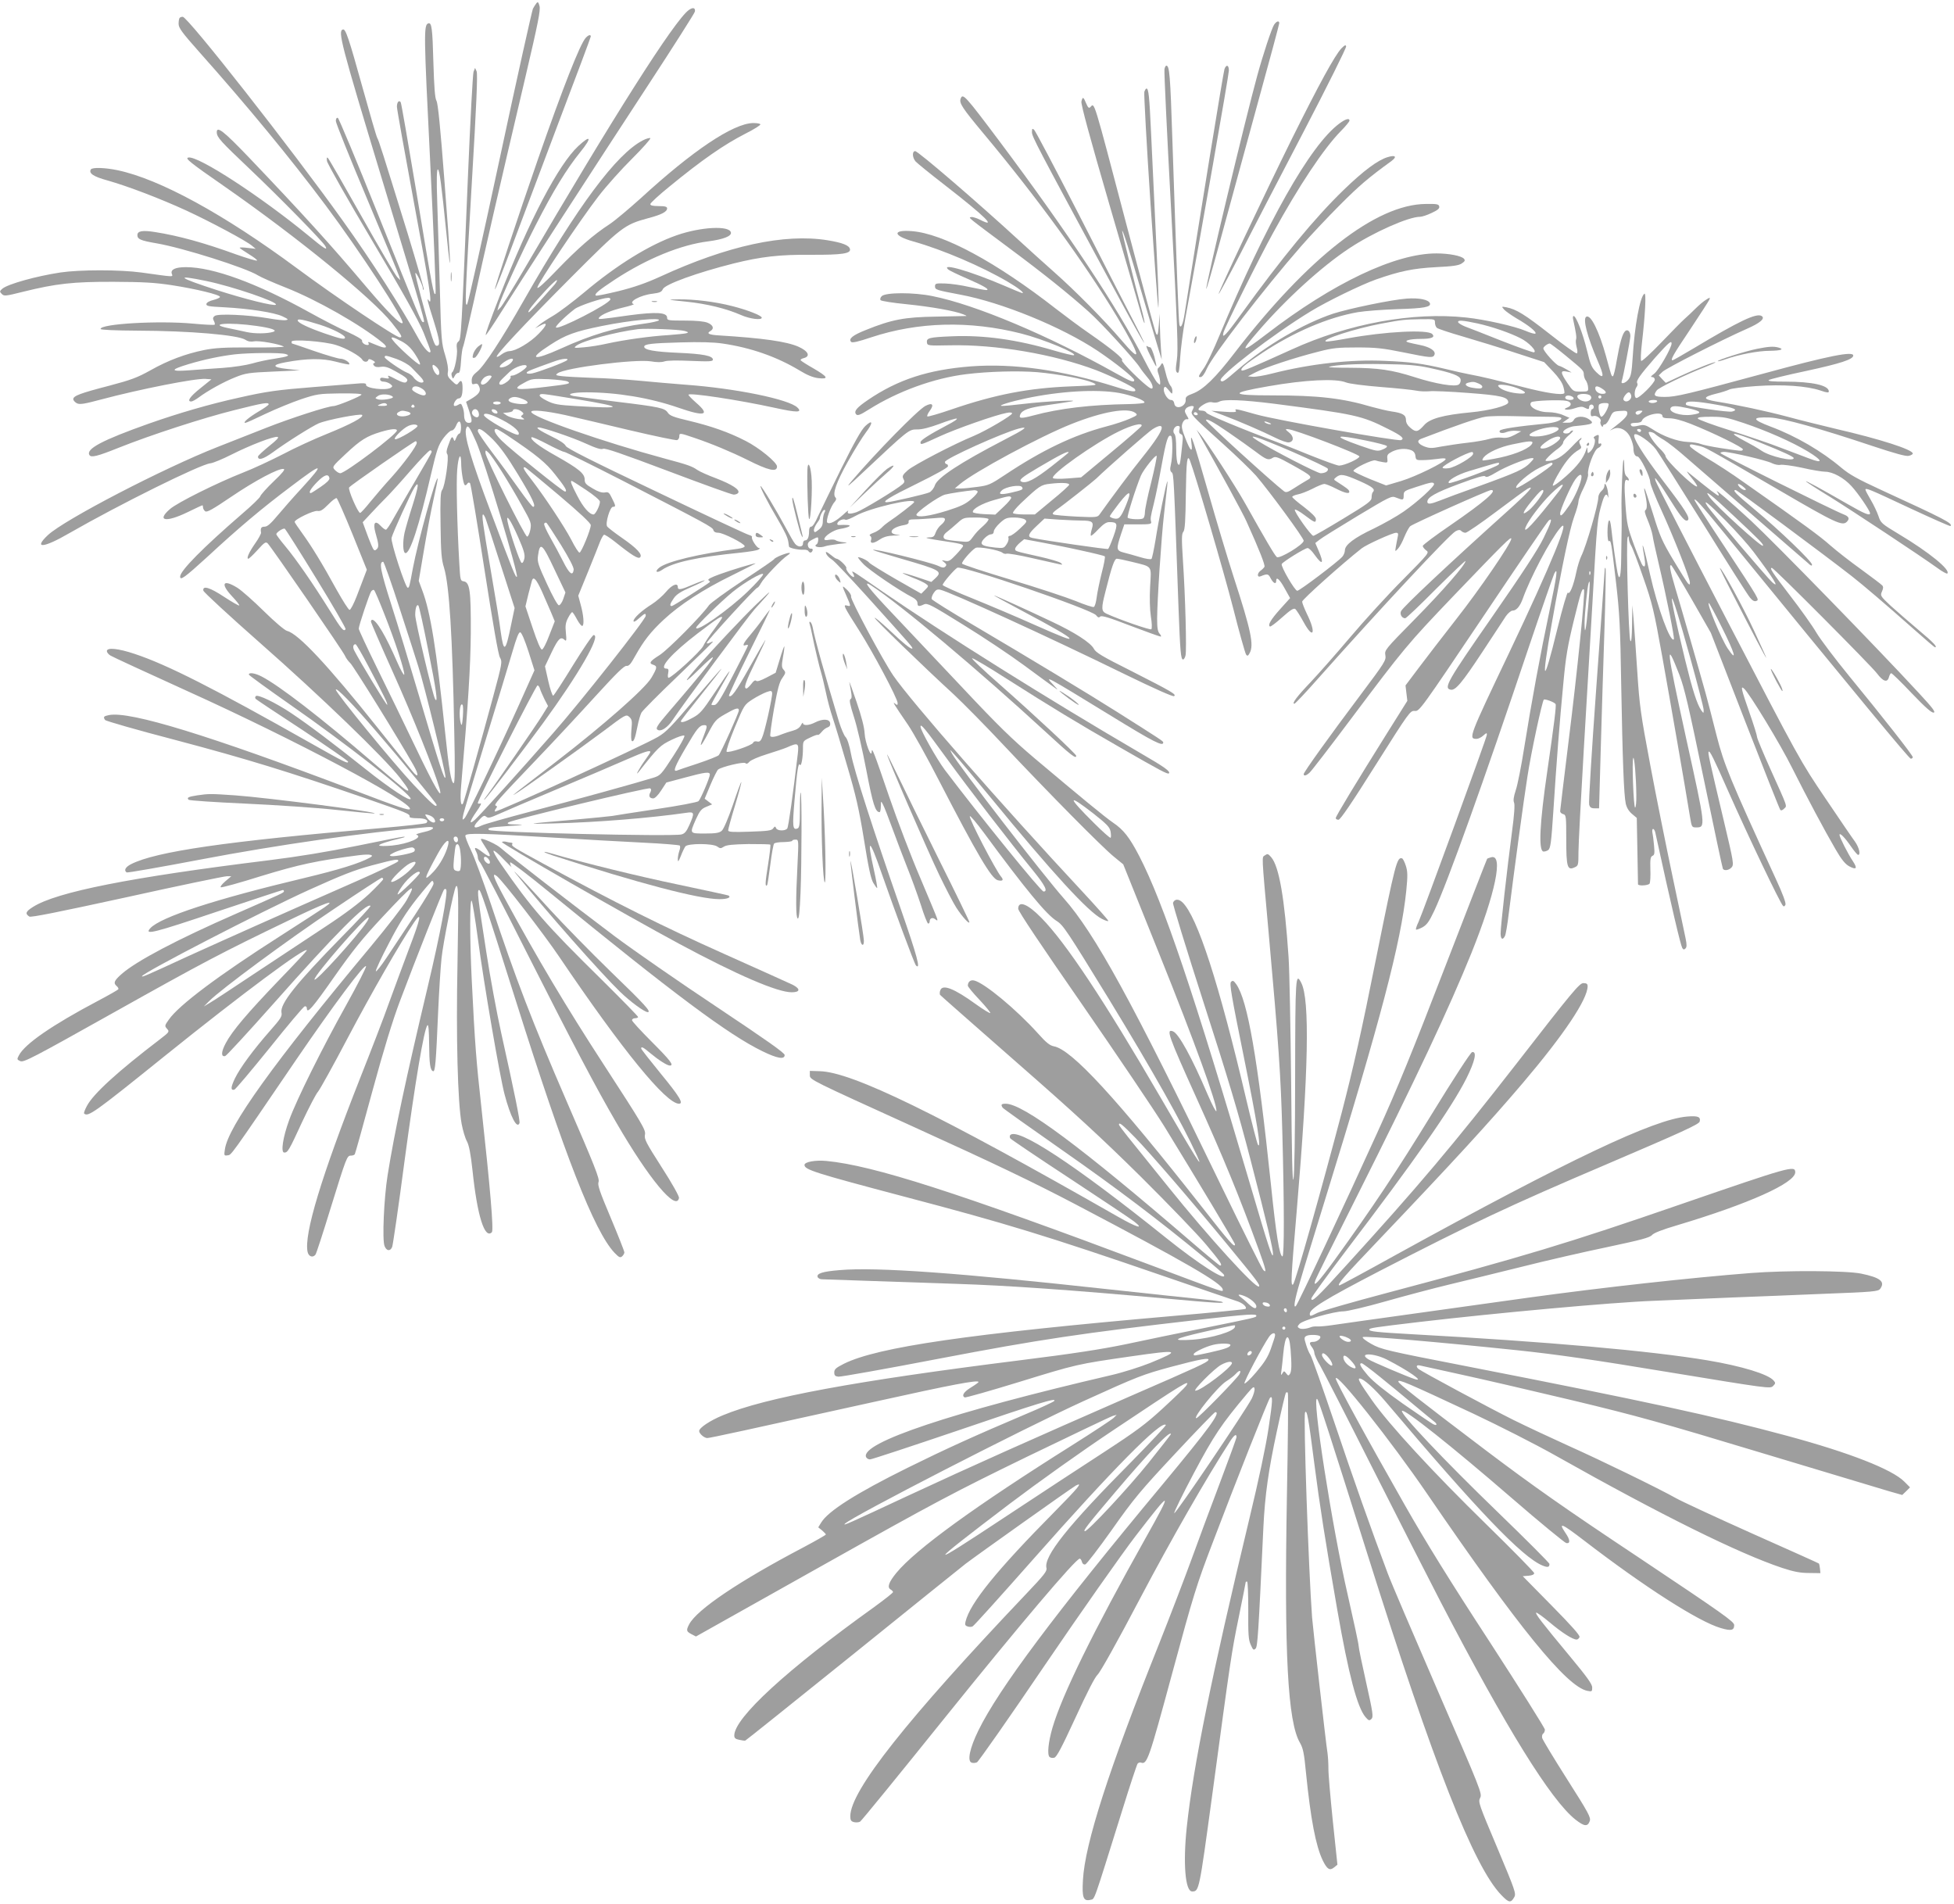 <?xml version="1.0" standalone="no"?>
<!DOCTYPE svg PUBLIC "-//W3C//DTD SVG 20010904//EN"
 "http://www.w3.org/TR/2001/REC-SVG-20010904/DTD/svg10.dtd">
<svg version="1.0" xmlns="http://www.w3.org/2000/svg"
 width="1280pt" height="1247pt" viewBox="0 0 1280 1247"
 preserveAspectRatio="xMidYMid meet">
<g transform="translate(0,1247) scale(0.1,-0.1)"
fill="#9e9e9e" stroke="none">
<path d="M3514 12449 c-6 -8 -17 -24 -23 -36 -6 -13 -104 -451 -216 -975 -112
-523 -209 -956 -215 -962 -16 -16 -13 46 31 802 30 502 39 709 31 725 l-10 22
-10 -25 c-5 -14 -21 -315 -36 -670 -44 -1057 -45 -1083 -63 -1097 -11 -9 -14
-22 -10 -47 6 -38 -15 -145 -31 -155 -5 -3 -6 -15 -2 -26 7 -19 7 -19 19 3 6
12 17 21 24 19 8 -1 14 23 17 78 3 44 9 85 13 92 4 6 36 144 72 305 67 308
165 734 336 1460 84 358 101 443 93 469 -7 26 -11 29 -20 18z"/>
<path d="M4513 12405 c-92 -64 -498 -704 -1080 -1700 -74 -126 -144 -239 -155
-250 l-20 -20 7 25 c15 55 152 356 244 535 115 225 201 366 294 481 76 94 68
114 -15 37 -129 -120 -321 -486 -515 -983 -64 -165 -95 -251 -91 -255 2 -2 44
60 93 138 130 207 627 974 973 1503 165 252 302 468 304 478 4 25 -12 30 -39
11z"/>
<path d="M1177 12353 c-4 -3 -7 -21 -7 -39 0 -27 21 -56 141 -191 308 -346
588 -685 822 -998 224 -299 521 -754 504 -771 -13 -13 -96 70 -240 240 -233
276 -414 475 -761 839 -170 178 -217 215 -216 170 1 -33 24 -58 217 -241 197
-187 477 -473 494 -504 18 -33 -6 -18 -111 69 -309 254 -722 524 -786 511 -25
-4 11 -33 236 -189 477 -332 970 -734 1097 -894 64 -81 72 -95 52 -95 -26 0
-418 263 -674 453 -478 354 -899 584 -1175 642 -81 17 -166 20 -175 5 -15 -25
17 -47 109 -72 134 -38 346 -119 516 -197 158 -73 394 -199 431 -231 l24 -20
-52 6 c-29 4 -53 4 -53 1 0 -3 28 -22 62 -43 34 -21 57 -39 51 -41 -6 -2 -67
16 -135 40 -209 76 -379 123 -533 147 -82 13 -115 7 -115 -20 0 -27 21 -36
126 -54 174 -30 584 -160 664 -210 19 -12 101 -48 182 -80 203 -80 490 -243
633 -360 40 -32 26 -43 -27 -21 -24 9 -49 20 -57 23 -9 3 -12 1 -7 -6 4 -7 2
-12 -6 -12 -20 0 -39 16 -36 29 2 7 -37 30 -92 55 -52 23 -167 82 -255 131
-343 190 -629 295 -807 295 -68 0 -101 -15 -93 -42 8 -24 24 -24 -200 7 -142
19 -401 19 -530 0 -158 -24 -340 -75 -378 -105 -20 -17 -21 -20 -5 -36 15 -15
24 -14 140 15 214 53 326 66 593 65 194 -1 267 -5 380 -22 161 -25 317 -63
316 -77 0 -5 -19 -14 -43 -20 -25 -6 -44 -16 -46 -26 -2 -14 15 -17 119 -22
165 -9 325 -34 379 -59 38 -18 42 -22 22 -25 -12 -3 -64 3 -115 12 -131 23
-332 32 -351 15 -12 -9 -13 -17 -5 -32 6 -11 8 -22 5 -25 -3 -3 -66 0 -141 7
-225 21 -608 -1 -606 -35 1 -6 90 -10 244 -11 338 -1 656 -28 705 -60 16 -11
35 -14 57 -10 31 6 163 -17 194 -34 7 -4 -87 -7 -210 -6 -179 1 -242 -3 -312
-17 -122 -25 -235 -67 -352 -133 -84 -47 -127 -63 -267 -100 -193 -50 -238
-67 -238 -89 0 -8 11 -20 24 -27 20 -9 49 -4 158 25 255 68 620 140 685 135
l38 -3 -72 -58 c-68 -54 -91 -87 -60 -87 7 0 29 12 48 26 60 45 165 103 241
133 67 27 89 30 248 37 l175 8 -83 9 c-100 11 -104 27 -11 44 141 26 239 27
328 4 46 -12 85 -20 88 -18 10 10 -31 37 -56 37 -14 0 -92 23 -171 50 -79 28
-146 50 -147 50 -2 0 -3 5 -3 12 0 18 215 2 291 -22 66 -20 158 -72 172 -96
10 -17 34 -18 39 -3 3 9 11 8 28 -1 16 -8 20 -15 12 -18 -9 -3 -10 -7 -2 -17
7 -9 23 -12 45 -8 27 4 48 -2 99 -31 72 -40 84 -52 68 -68 -8 -8 -26 -4 -63
15 -57 30 -63 32 -53 15 5 -8 -2 -9 -24 -5 -24 5 -32 3 -32 -8 0 -9 9 -15 23
-15 13 0 32 -7 43 -15 16 -13 17 -16 4 -25 -31 -20 -167 -4 -162 20 2 10 -13
12 -75 6 -43 -3 -161 -13 -263 -21 -241 -19 -315 -29 -495 -70 -192 -42 -400
-103 -590 -170 -307 -109 -414 -166 -389 -206 11 -18 52 -8 189 47 210 84 557
197 763 248 187 47 222 53 222 37 0 -4 -29 -25 -65 -46 -64 -38 -108 -75 -88
-75 6 0 66 27 134 60 68 32 173 75 232 95 103 34 116 36 253 38 91 1 143 -2
142 -8 -2 -10 -160 -75 -183 -75 -36 0 -280 -79 -440 -142 -99 -39 -243 -96
-320 -126 -354 -139 -1003 -476 -1111 -577 -98 -92 -29 -86 141 13 324 186
858 451 923 457 18 2 81 28 140 58 121 61 274 120 300 115 12 -2 -4 -20 -56
-61 -39 -32 -72 -62 -72 -68 0 -27 35 -17 97 28 94 69 259 172 301 190 57 24
274 65 284 55 14 -14 -76 -62 -237 -127 -77 -31 -204 -89 -281 -130 -78 -40
-195 -95 -260 -120 -170 -67 -432 -197 -481 -240 -90 -78 -26 -89 116 -20 51
25 94 45 97 45 2 0 4 -6 4 -14 0 -7 6 -19 14 -25 11 -9 47 11 171 95 158 107
311 188 343 182 12 -2 -7 -26 -66 -82 -45 -43 -84 -87 -87 -97 -3 -10 -56 -61
-118 -114 -259 -224 -407 -374 -407 -412 0 -28 30 -6 177 128 206 191 362 322
546 460 215 163 229 162 76 -6 -56 -60 -128 -143 -161 -182 -44 -53 -67 -73
-84 -73 -23 0 -29 -9 -24 -39 1 -7 -16 -39 -38 -70 -40 -57 -60 -101 -45 -101
4 0 31 25 60 57 46 51 54 56 67 43 26 -27 497 -711 506 -736 6 -14 21 -35 34
-47 21 -19 319 -500 415 -670 38 -67 32 -89 -9 -37 -16 19 -118 148 -228 285
-325 408 -518 614 -591 632 -15 3 -82 60 -151 128 -69 68 -147 137 -174 154
-96 60 -115 29 -35 -56 28 -30 49 -56 46 -59 -3 -3 -46 22 -97 55 -95 63 -144
78 -138 42 2 -10 170 -165 373 -344 390 -343 811 -749 914 -881 59 -75 70 -98
38 -79 -9 4 -102 83 -209 174 -346 298 -620 509 -735 568 -43 22 -83 28 -83
12 0 -4 125 -95 278 -202 352 -245 782 -581 782 -611 0 -23 -135 66 -298 196
-208 166 -371 289 -485 365 -102 68 -218 124 -231 111 -6 -6 -6 -13 0 -19 5
-5 143 -97 307 -204 163 -108 297 -201 297 -206 0 -16 -20 -6 -250 124 -628
355 -933 510 -1146 581 -110 37 -184 44 -184 19 0 -8 10 -21 23 -29 12 -8 238
-112 502 -232 697 -315 1485 -733 1460 -774 -6 -10 -69 10 -370 125 -948 359
-1461 517 -1600 491 -36 -7 -40 -12 -27 -32 4 -7 214 -67 467 -133 464 -123
736 -207 1230 -377 285 -99 301 -106 298 -123 -2 -7 17 -11 51 -11 53 0 77
-13 59 -31 -5 -5 -141 -20 -303 -34 -1010 -86 -1469 -153 -1632 -236 -37 -19
-48 -41 -28 -54 5 -3 224 35 486 85 499 95 1071 177 1483 212 60 5 45 -18 -21
-32 -34 -8 -57 -15 -50 -18 48 -16 -53 -60 -160 -71 -44 -4 -81 -4 -84 1 -5 7
57 27 141 47 22 5 32 9 23 10 -10 1 -148 -26 -307 -59 -196 -40 -385 -71 -578
-95 -910 -112 -1393 -208 -1547 -306 -48 -30 -53 -44 -24 -63 11 -7 189 29
639 127 343 76 638 137 654 137 l30 0 -39 -33 c-22 -19 -35 -36 -30 -39 5 -4
124 29 264 73 249 76 363 101 642 137 72 9 105 2 71 -16 -69 -38 -207 -80
-424 -132 -588 -140 -948 -257 -1015 -331 -42 -47 27 -29 440 110 231 77 424
141 429 141 4 0 7 -4 7 -8 0 -10 -6 -12 -315 -148 -386 -169 -651 -309 -748
-394 -50 -44 -56 -60 -32 -80 8 -7 13 -16 10 -20 -3 -5 -63 -39 -133 -76 -299
-158 -479 -282 -518 -357 -14 -26 -13 -28 9 -38 22 -10 83 22 613 319 591 331
703 390 1152 606 231 112 314 142 227 82 -22 -15 -152 -100 -290 -188 -404
-258 -664 -453 -729 -547 -28 -39 -28 -42 -12 -60 17 -19 16 -21 -45 -68 -279
-213 -438 -358 -480 -438 -13 -24 -21 -46 -18 -49 25 -25 67 5 525 374 508
409 934 726 934 694 0 -3 -81 -90 -180 -192 -209 -218 -308 -334 -351 -415
-31 -58 -32 -91 -4 -85 8 2 150 156 316 343 402 454 612 665 636 641 4 -3 -81
-95 -188 -203 -300 -306 -406 -439 -395 -496 5 -24 -5 -40 -74 -118 -110 -125
-197 -243 -231 -313 -28 -59 -29 -80 -4 -74 8 2 111 125 231 273 119 149 222
271 230 273 8 2 14 -4 14 -12 0 -41 36 0 178 203 125 178 185 252 323 400 199
212 221 227 152 103 -21 -37 -126 -172 -234 -302 -639 -766 -936 -1180 -956
-1330 -6 -39 -5 -42 18 -38 25 3 10 -19 447 623 245 359 455 640 460 615 1 -8
-56 -121 -128 -250 -160 -287 -326 -621 -375 -755 -42 -114 -57 -215 -33 -215
23 0 30 11 117 200 45 96 92 186 105 200 12 14 101 174 196 355 154 292 344
623 434 755 52 76 42 25 -35 -176 -39 -104 -98 -263 -131 -354 -32 -91 -117
-311 -188 -490 -256 -650 -370 -1026 -345 -1141 7 -31 35 -40 52 -17 5 7 49
141 97 298 106 342 109 350 135 350 11 0 22 4 25 9 3 4 55 190 115 412 74 272
133 464 180 589 103 274 281 724 290 733 5 5 11 5 14 0 12 -20 -40 -295 -119
-628 -146 -615 -219 -957 -265 -1244 -24 -151 -36 -423 -20 -463 13 -34 38
-36 50 -6 5 13 42 266 81 563 69 513 128 867 150 889 7 7 10 -34 11 -120 1
-134 7 -175 26 -181 14 -5 19 57 33 387 6 135 16 292 22 350 10 102 80 448 94
472 17 27 19 -58 11 -497 -10 -492 1 -914 27 -1057 8 -42 23 -94 35 -115 14
-28 24 -79 36 -188 31 -299 80 -454 127 -407 13 13 -11 291 -68 812 -34 308
-43 415 -64 845 -13 262 -13 536 0 514 5 -8 23 -119 40 -245 40 -301 144 -904
175 -1022 39 -148 82 -230 98 -189 5 13 -32 196 -119 587 -30 135 -74 374 -98
531 -56 359 -62 409 -48 409 11 0 34 -70 241 -725 319 -1012 514 -1511 646
-1651 29 -30 37 -35 50 -24 8 7 15 19 15 26 0 8 -40 109 -89 226 -73 173 -88
216 -80 236 8 20 -26 106 -210 530 -222 513 -333 800 -496 1292 -49 146 -107
304 -130 351 -23 48 -40 92 -36 97 9 16 123 13 546 -13 215 -13 494 -29 620
-35 127 -6 234 -15 238 -19 4 -4 3 -20 -3 -35 -5 -15 -10 -39 -10 -54 1 -22 4
-18 20 21 10 27 24 55 30 63 18 20 177 20 208 -1 19 -14 24 -14 44 -1 17 11
58 15 161 17 76 0 141 -1 143 -4 3 -3 -4 -63 -15 -133 -19 -116 -20 -147 -6
-132 3 3 12 63 21 134 9 71 20 133 25 138 5 6 34 10 64 10 30 1 55 4 55 9 0 4
9 7 21 7 21 0 21 -1 13 -167 -12 -231 -11 -345 2 -350 8 -2 13 51 18 169 8
201 9 649 1 656 -3 3 -5 -47 -5 -112 0 -97 -3 -118 -16 -123 -32 -12 -34 12
-19 188 17 200 25 246 35 229 9 -14 20 47 20 111 0 44 1 46 46 67 26 13 49 21
52 18 2 -3 13 6 24 19 10 13 28 27 39 30 14 5 19 14 17 28 -4 28 -48 30 -98 5
-40 -21 -80 -23 -80 -5 0 6 -6 1 -13 -13 -8 -16 -26 -29 -52 -36 -22 -6 -53
-16 -68 -22 -45 -19 -74 -24 -81 -14 -3 5 8 85 24 178 24 132 35 176 55 203
22 32 23 36 9 53 -14 15 -15 26 -5 84 7 36 10 68 9 70 -2 2 -16 -37 -30 -85
l-27 -88 -59 -31 c-38 -20 -62 -28 -68 -22 -7 7 -18 0 -32 -20 -13 -16 -27
-30 -32 -30 -21 0 -7 41 61 180 39 80 67 141 62 137 -4 -5 -51 -86 -104 -180
-90 -160 -119 -200 -134 -185 -3 3 58 133 135 289 78 156 138 280 132 274 -5
-5 -27 -35 -50 -66 -22 -31 -59 -77 -81 -103 -42 -49 -52 -72 -26 -62 8 3 15
2 15 -2 0 -4 -45 -92 -99 -197 -76 -148 -103 -191 -120 -193 -11 -2 -21 0 -21
3 0 4 25 50 56 103 95 162 83 153 -39 -32 -75 -113 -92 -132 -138 -157 -50
-28 -79 -36 -79 -23 0 4 61 83 135 175 75 93 134 169 131 169 -2 0 -76 -84
-164 -187 -171 -201 -198 -228 -252 -260 -101 -60 -1058 -498 -1068 -489 -2 3
0 12 7 20 9 11 9 15 -1 18 -16 6 10 35 270 307 112 117 284 302 384 412 137
150 187 199 202 197 16 -2 28 12 57 65 55 98 100 157 186 237 106 99 261 200
448 291 88 44 158 79 155 79 -14 0 -157 -43 -234 -71 -58 -21 -83 -34 -75 -40
7 -4 11 -10 9 -12 -26 -21 -241 -157 -249 -157 -16 0 -13 14 12 50 17 26 45
44 114 74 51 22 91 42 89 44 -2 2 -36 -10 -76 -27 -81 -35 -100 -38 -100 -16
0 30 -39 14 -77 -32 -21 -25 -63 -62 -93 -81 -67 -42 -120 -91 -120 -110 0 -9
13 -3 35 17 40 35 45 37 45 17 0 -23 -423 -560 -608 -770 -209 -239 -474 -532
-509 -564 -42 -38 -39 -16 7 50 27 38 37 59 27 55 -9 -3 -17 -2 -17 3 0 21
381 770 391 770 6 0 13 -10 16 -21 3 -12 17 -42 29 -68 l24 -46 -37 -60 c-37
-61 -310 -456 -366 -530 -17 -22 -21 -31 -10 -20 24 24 238 304 378 495 236
323 384 580 334 580 -8 0 -68 -89 -135 -197 -66 -108 -125 -198 -130 -200 -5
-2 -20 41 -32 94 l-22 98 44 93 c44 91 59 104 85 80 11 -11 13 -3 8 46 -5 47
-2 67 14 98 11 21 23 38 27 38 4 0 18 -21 32 -48 14 -26 30 -45 35 -42 13 7 8
71 -12 142 l-15 56 65 159 c35 87 71 176 79 198 9 21 20 41 25 42 5 2 39 -20
74 -48 110 -88 150 -112 162 -100 18 18 -21 60 -118 127 -49 34 -93 68 -98 76
-13 20 19 128 38 128 20 0 19 6 -6 56 -18 38 -24 43 -47 38 -19 -3 -44 5 -79
26 -45 26 -53 35 -53 59 0 39 -39 71 -190 156 -111 62 -170 108 -158 121 4 3
50 -17 103 -45 53 -28 103 -51 111 -51 8 0 182 -86 387 -191 548 -282 585
-302 590 -321 3 -12 15 -18 34 -18 31 -1 165 -68 171 -87 2 -7 -15 -14 -45
-18 -255 -33 -464 -83 -515 -124 -32 -26 -16 -38 19 -14 71 49 227 84 516 113
55 6 106 14 115 20 10 6 12 10 4 10 -14 0 -53 60 -46 72 3 4 -6 10 -20 14 -14
3 -287 131 -607 284 -433 206 -585 283 -593 299 -6 14 -42 38 -93 62 -77 38
-108 59 -85 59 28 0 221 -65 306 -104 72 -33 104 -42 116 -36 13 7 125 -32
425 -145 225 -85 418 -155 431 -155 13 0 26 5 30 12 12 20 -40 54 -143 94 -54
20 -110 45 -124 55 -36 25 -64 35 -214 75 -403 109 -875 273 -875 306 0 16 93
7 223 -21 72 -17 264 -61 425 -100 162 -38 300 -67 308 -64 8 3 14 14 14 24 0
24 1 24 101 -10 112 -38 237 -90 346 -144 137 -69 193 -82 193 -43 0 27 -117
123 -206 168 -111 57 -225 97 -376 133 -94 22 -120 32 -133 51 -20 31 -50 38
-340 73 -137 17 -263 34 -279 37 -52 11 -6 24 85 24 199 0 417 -36 604 -101
173 -60 210 -49 115 33 -27 24 -50 47 -50 52 0 16 330 -34 563 -85 149 -33
185 -32 151 1 -54 54 -403 126 -734 150 -80 6 -215 18 -300 26 -85 8 -225 17
-310 19 -85 3 -175 8 -200 11 -40 5 -43 7 -27 19 50 36 506 94 610 78 41 -7
71 -7 91 0 18 6 84 7 172 3 120 -5 144 -4 144 8 0 25 -63 38 -230 45 -156 7
-220 19 -220 40 0 17 47 23 237 28 126 4 220 1 274 -7 187 -27 358 -87 507
-177 49 -30 88 -46 122 -50 72 -8 64 8 -30 63 -44 25 -82 49 -85 54 -3 4 6 11
20 14 46 12 30 46 -35 75 -78 34 -230 56 -522 74 -64 4 -82 13 -55 28 27 16
20 39 -18 55 -23 9 -72 14 -150 14 -106 0 -115 1 -115 19 0 35 -71 39 -245 16
-206 -29 -209 -29 -201 -16 13 20 79 48 160 67 43 10 73 20 67 22 -40 13 43
59 124 68 46 6 59 11 67 30 15 32 224 108 463 168 181 45 304 59 510 57 200
-1 259 8 253 37 -5 25 -49 42 -146 58 -283 46 -656 -35 -1097 -238 -92 -42
-172 -70 -273 -95 -79 -19 -146 -33 -149 -29 -11 10 18 34 127 106 210 137
431 227 610 249 98 13 153 34 148 58 -9 47 -197 37 -355 -18 -178 -62 -392
-194 -608 -376 -72 -60 -162 -128 -201 -151 -38 -22 -81 -50 -94 -62 l-25 -21
32 17 c53 30 50 7 -8 -52 -56 -58 -151 -114 -192 -114 -14 0 -36 -10 -51 -21
-15 -12 -29 -19 -32 -16 -10 9 179 211 480 513 340 341 355 352 513 395 87 23
123 42 123 64 0 11 -13 15 -55 15 -39 0 -55 4 -55 13 0 7 55 58 123 113 217
178 360 277 501 349 54 27 98 55 97 60 -1 6 -23 9 -49 9 -131 -4 -394 -180
-734 -492 -80 -72 -172 -149 -204 -170 -105 -68 -209 -159 -343 -298 -85 -89
-131 -130 -131 -118 0 24 280 442 401 599 51 66 150 177 221 247 70 70 123
130 118 133 -5 3 -27 -3 -48 -14 -173 -88 -429 -432 -779 -1046 -148 -260
-264 -437 -309 -471 -25 -20 -34 -34 -34 -56 0 -25 3 -28 20 -23 15 5 22 0 30
-20 11 -28 -3 -48 -57 -80 l-30 -17 19 -56 c23 -69 23 -82 -1 -82 -21 0 -31
19 -31 55 0 13 -4 35 -10 50 -8 22 -12 24 -29 13 -11 -7 -23 -9 -26 -6 -10 10
14 48 29 48 18 0 26 22 26 69 0 45 -9 57 -26 33 -12 -16 -15 -15 -44 13 -26
24 -30 35 -26 59 4 18 -3 61 -18 110 -24 76 -26 103 -35 441 -6 198 -13 453
-17 568 -5 139 -3 207 4 207 11 0 23 -91 57 -425 35 -351 29 -195 -14 355 -26
341 -42 504 -52 520 -10 18 -15 87 -20 250 -6 224 -11 264 -33 257 -31 -10
-30 -65 12 -908 23 -468 39 -855 35 -862 -11 -19 -19 22 -122 645 -55 329
-102 602 -106 608 -11 17 -25 1 -25 -29 0 -15 50 -293 110 -619 104 -557 124
-689 100 -652 -17 26 -11 0 31 -132 41 -132 45 -163 19 -163 -15 0 -29 44
-105 330 -19 72 -35 137 -34 145 1 18 49 -79 49 -99 0 -8 3 -12 6 -8 3 3 -45
169 -106 369 -169 546 -187 603 -199 625 -6 11 -49 160 -96 329 -90 324 -111
387 -129 381 -34 -11 -13 -91 253 -970 298 -984 287 -947 273 -947 -13 0 -18
13 -301 719 -135 338 -252 617 -258 619 -8 2 -13 -6 -13 -21 0 -13 92 -242
204 -508 112 -266 207 -495 211 -509 l7 -25 -20 20 c-11 11 -116 189 -232 395
-116 206 -216 380 -222 385 -7 7 -9 1 -6 -20 2 -16 135 -251 295 -520 205
-345 304 -523 337 -602 25 -62 46 -117 46 -123 0 -27 -42 16 -76 78 -117 212
-309 512 -499 777 -335 469 -1015 1335 -1048 1335 -8 0 -17 -3 -20 -7z m176
-1724 c169 -35 471 -138 454 -155 -11 -11 -204 37 -387 96 -257 83 -279 103
-67 59z m2281 -22 c-130 -147 -168 -187 -172 -182 -7 6 33 57 113 143 37 40
70 70 73 67 3 -3 -4 -15 -14 -28z m364 -99 c-10 -31 -340 -200 -356 -183 -7 7
63 75 123 121 29 22 179 72 218 73 11 1 17 -4 15 -11z m-1903 -165 c82 -26
165 -68 165 -84 0 -15 -26 -10 -128 25 -113 39 -182 72 -182 87 0 13 35 6 145
-28z m2220 28 c-6 -5 -48 -15 -95 -21 -183 -24 -350 -74 -545 -163 -184 -83
-220 -72 -72 23 102 67 164 89 342 125 182 37 391 57 370 36z m-2635 -36 c100
-14 140 -29 109 -39 -39 -12 -120 -13 -174 -1 -33 7 -86 19 -117 25 -145 29
-1 41 182 15z m2805 -33 c26 -8 27 -10 10 -15 -11 -3 -63 -8 -115 -12 -120 -7
-290 -31 -400 -55 -47 -11 -116 -22 -155 -25 -65 -6 -69 -5 -50 10 40 32 254
90 405 109 52 6 270 -2 305 -12z m-1852 -69 c37 -21 61 -44 89 -88 23 -35 34
-61 28 -63 -11 -4 -149 121 -178 161 -19 25 1 22 61 -10z m-763 -82 c35 -10
17 -17 -73 -31 -43 -6 -108 -20 -145 -31 -38 -11 -122 -24 -192 -29 -69 -4
-170 -12 -224 -16 -122 -9 -123 4 -3 40 106 32 213 54 307 65 91 10 296 12
330 2z m729 -33 c38 -14 77 -36 95 -54 17 -18 44 -45 60 -62 18 -19 24 -32 17
-36 -14 -9 -46 8 -64 34 -7 10 -26 24 -41 29 -37 15 -146 90 -146 101 0 14 7
13 79 -12z m745 -28 c-11 -10 -31 -22 -47 -25 -39 -10 -27 15 21 43 41 23 57
12 26 -18z m371 21 c-14 -14 -186 -78 -229 -87 -22 -4 -36 -2 -36 4 0 9 28 20
185 76 47 17 94 21 80 7z m-850 -51 c22 -24 13 -63 -9 -39 -18 18 -30 59 -18
59 5 0 17 -9 27 -20z m585 10 c0 -14 -71 -60 -93 -60 -10 0 -16 -4 -12 -9 3
-5 -7 -19 -21 -30 -48 -38 -75 -20 -31 20 12 11 33 31 47 45 34 32 110 56 110
34z m-230 -67 c0 -4 -10 -17 -22 -30 -37 -40 -68 -22 -31 19 15 17 53 25 53
11z m498 -32 c24 -14 11 -17 -140 -35 -203 -25 -231 -19 -140 29 44 24 53 25
155 21 59 -3 116 -10 125 -15z m-953 -47 c28 -18 33 -44 10 -44 -21 0 -75 28
-75 39 0 25 31 27 65 5z m-192 -53 c12 -12 -75 -26 -100 -16 -17 6 -17 7 2 21
21 16 80 13 98 -5z m1205 -16 c315 -52 314 -64 -3 -45 -121 7 -147 12 -193 35
-29 14 -50 30 -47 36 8 13 4 13 243 -26z m-351 0 c52 -22 31 -39 -36 -30 -54
7 -73 21 -50 36 20 13 45 11 86 -6z m-147 -25 c0 -5 -11 -10 -25 -10 -14 0
-25 5 -25 10 0 6 11 10 25 10 14 0 25 -4 25 -10z m-745 -10 c4 -6 -9 -10 -32
-9 -30 0 -34 2 -18 9 27 12 43 12 50 0z m180 -10 c3 -5 -1 -10 -10 -10 -9 0
-13 5 -10 10 3 6 8 10 10 10 2 0 7 -4 10 -10z m420 -41 c9 -29 -7 -42 -30 -25
-11 8 -16 19 -12 30 9 23 34 20 42 -5z m123 3 c3 -9 -2 -13 -14 -10 -9 1 -19
9 -22 16 -3 9 2 13 14 10 9 -1 19 -9 22 -16z m158 3 c15 -12 16 -16 5 -24 -11
-7 -10 -11 5 -20 15 -10 9 -11 -31 -6 -27 4 -61 14 -75 23 l-25 17 33 3 c17 2
32 7 32 13 0 14 34 11 56 -6z m-748 -1 c33 -9 27 -22 -14 -30 -41 -7 -70 10
-44 26 18 11 27 12 58 4z m624 -56 c74 -38 119 -80 104 -95 -13 -14 -226 107
-226 128 0 19 46 7 122 -33z m-272 -48 c0 -22 -5 -40 -10 -40 -6 0 -15 -12
-21 -27 -10 -25 -12 -26 -18 -9 -9 23 -15 15 -36 -45 -11 -29 -12 -46 -5 -54
13 -16 -15 -213 -34 -235 -10 -12 -13 -62 -10 -230 2 -179 6 -226 23 -280 34
-114 55 -441 67 -1087 5 -224 4 -323 -4 -323 -16 0 -31 87 -57 340 -56 538
-95 781 -149 923 l-23 62 33 195 c18 107 46 258 63 334 17 76 30 140 28 142
-12 12 -129 -413 -162 -586 -23 -126 -25 -130 -34 -130 -15 0 -113 300 -106
327 8 33 128 297 151 331 31 48 26 6 -14 -120 -22 -68 -45 -148 -52 -178 -13
-61 -11 -129 5 -133 30 -7 90 177 168 514 39 166 48 192 81 238 21 28 45 51
55 51 9 0 21 13 28 30 16 42 33 37 33 -10z m-285 11 c7 -12 -130 -94 -147 -88
-15 5 54 73 87 87 27 12 53 12 60 1z m385 -107 c52 -118 278 -869 266 -882 -8
-7 -24 32 -165 408 -137 363 -184 522 -167 565 10 26 22 10 66 -91z m-520 76
c0 -25 -337 -279 -371 -280 -9 0 -24 10 -35 21 -19 21 -19 22 71 106 97 91
137 116 230 144 68 20 105 23 105 9z m627 -57 c50 -51 93 -110 167 -232 95
-157 120 -211 98 -211 -5 0 -47 53 -93 118 -45 64 -124 172 -176 240 -51 68
-93 130 -93 138 0 29 30 12 97 -53z m96 25 c194 -130 253 -179 314 -257 66
-83 82 -111 64 -111 -14 0 -352 272 -413 332 -45 44 -61 78 -37 78 5 0 38 -19
72 -42z m-593 -49 c0 -20 -84 -135 -164 -224 -45 -49 -108 -123 -140 -162 -32
-40 -62 -73 -67 -73 -14 0 -81 154 -72 167 9 14 424 302 436 303 4 0 7 -5 7
-11z m96 -64 c-3 -8 -50 -90 -104 -182 -55 -93 -118 -203 -142 -245 -23 -43
-47 -78 -52 -78 -6 0 -22 12 -35 26 -36 39 -51 19 -34 -44 23 -79 24 -97 7
-111 -14 -12 -18 -7 -34 30 -10 24 -27 67 -37 96 l-19 52 54 58 c29 32 74 78
99 103 25 25 98 105 161 178 63 72 120 132 128 132 8 0 12 -6 8 -15z m461
-124 c36 -57 95 -156 130 -220 63 -112 65 -118 57 -161 -5 -25 -14 -45 -21
-45 -15 0 -273 519 -273 548 0 20 1 20 20 2 12 -10 50 -66 87 -124z m-266 57
c0 -54 14 -136 23 -145 4 -4 11 -1 16 7 6 10 12 11 19 5 5 -6 47 -258 94 -562
57 -365 91 -562 102 -580 16 -28 15 -36 -45 -258 -78 -289 -190 -686 -197
-698 -15 -24 -20 27 -12 118 46 534 61 774 63 1000 1 276 -6 331 -47 337 -21
3 -22 9 -28 113 -15 259 -21 537 -14 618 7 90 25 120 26 45z m639 -211 c137
-116 210 -184 210 -197 0 -29 -62 -180 -74 -180 -6 0 -30 37 -53 83 -46 88
-176 284 -260 393 -51 64 -64 89 -43 82 5 -1 104 -83 220 -181z m-1502 111 c2
-11 -17 -30 -57 -57 -33 -23 -62 -41 -65 -41 -18 0 0 30 41 72 48 49 75 57 81
26z m1682 -78 c50 -33 90 -67 90 -76 0 -26 -29 -84 -42 -84 -27 0 -68 47 -107
123 -39 75 -47 97 -36 97 3 0 46 -27 95 -60z m-1531 -289 l94 -233 -16 -42
c-8 -22 -31 -81 -50 -131 -19 -49 -40 -90 -47 -90 -7 0 -44 59 -84 130 -96
175 -165 287 -225 370 -28 38 -51 73 -51 76 0 17 126 77 150 72 20 -3 34 6 70
42 24 25 49 44 55 42 5 -2 52 -108 104 -236z m872 102 c6 -16 51 -153 100
-307 l90 -279 -22 -105 c-37 -184 -49 -193 -69 -50 -6 51 -36 234 -66 407 -52
304 -60 361 -49 361 3 0 10 -12 16 -27z m214 -123 c36 -83 45 -112 40 -138 -4
-19 -11 -32 -18 -29 -11 3 -77 197 -92 270 -12 58 20 11 70 -103z m280 -50
c54 -88 85 -148 83 -162 -6 -44 -28 -28 -69 54 -23 46 -62 118 -86 160 -24 43
-42 82 -38 88 3 6 10 8 15 5 4 -3 47 -68 95 -145z m-1603 -220 c109 -177 195
-327 192 -331 -12 -20 -26 -3 -105 124 -110 176 -220 335 -291 420 -32 38 -58
73 -58 78 0 11 43 40 55 36 5 -2 98 -149 207 -327z m1562 56 l70 -147 -14 -42
c-8 -23 -21 -42 -29 -42 -8 0 -41 59 -78 140 -57 123 -64 145 -59 183 13 96
27 85 110 -92z m-1014 -258 c56 -172 110 -340 120 -373 40 -125 181 -701 178
-725 -4 -30 -36 66 -177 545 -55 187 -134 448 -176 579 -72 225 -84 286 -55
286 5 0 55 -141 110 -312z m929 120 c20 -46 48 -109 61 -140 l24 -58 -36 -92
c-20 -54 -41 -93 -48 -93 -9 0 -31 52 -61 142 l-47 141 19 79 c11 43 22 84 24
91 10 28 28 8 64 -70z m-1031 -151 c71 -179 134 -373 130 -396 -2 -8 -23 29
-47 84 -73 168 -136 275 -163 275 -4 0 -8 -5 -8 -12 0 -6 65 -156 144 -332
129 -286 275 -652 305 -760 24 -89 -30 4 -157 269 -71 149 -184 381 -251 517
-66 135 -121 252 -121 260 0 19 71 231 82 245 6 7 14 11 18 8 5 -3 35 -74 68
-158z m286 -230 c54 -266 67 -362 46 -326 -16 27 -130 510 -130 550 0 45 10
74 21 62 4 -4 33 -133 63 -286z m658 -15 l39 -123 -100 -223 c-150 -333 -340
-729 -358 -746 -14 -14 -15 -12 -9 20 3 19 69 238 145 485 76 248 156 511 177
583 28 96 42 132 52 130 9 -2 30 -52 54 -126z m-1050 -94 c106 -201 130 -249
124 -255 -4 -4 -177 281 -215 355 -12 22 -8 42 8 42 5 0 42 -64 83 -142z m52
-428 c178 -206 396 -472 396 -482 0 -22 -30 4 -149 130 -132 140 -511 603
-511 624 0 20 114 -97 264 -272z m2567 101 c-36 -154 -45 -175 -72 -168 -12 3
-22 0 -25 -8 -7 -18 -163 -70 -174 -59 -5 5 19 76 53 158 62 149 62 149 117
185 30 19 71 40 90 47 31 11 35 10 38 -5 2 -10 -11 -78 -27 -150z m-1999 -6
c-4 -52 -7 -63 -13 -45 -15 52 -7 143 11 123 4 -4 5 -39 2 -78z m1808 41 c0
-15 -116 -275 -132 -293 -5 -6 -67 -31 -136 -54 -70 -23 -133 -44 -139 -47
-27 -9 -11 31 59 150 74 127 90 147 121 148 22 0 21 -8 -3 -70 -34 -86 -22
-79 28 15 44 84 51 92 112 127 70 40 90 46 90 24z m-430 -299 c-77 -119 -84
-127 -128 -141 -99 -31 -520 -148 -802 -221 -162 -43 -309 -84 -326 -93 -51
-25 -61 -10 -20 32 30 33 38 37 51 26 13 -11 27 -7 83 18 37 17 211 91 387
165 176 74 378 160 448 191 121 53 157 64 157 50 0 -4 -15 -27 -34 -53 -37
-51 -71 -114 -41 -76 126 160 140 173 215 209 41 20 78 32 83 27 5 -5 -28 -65
-73 -134z m816 14 c-31 -263 -61 -478 -69 -488 -14 -18 -66 -16 -73 2 -6 14
-8 13 -19 -1 -10 -15 -35 -18 -154 -22 -115 -4 -141 -2 -141 9 0 8 20 81 45
163 25 82 43 151 41 153 -2 2 -27 -65 -55 -149 -31 -90 -61 -160 -73 -170 -16
-14 -39 -18 -109 -18 -104 0 -102 -2 -60 94 25 55 36 68 68 81 l38 16 -24 18
-25 19 38 91 c21 50 44 95 50 100 23 18 168 53 179 42 7 -7 15 -4 26 9 9 11
61 33 116 50 55 17 114 37 130 44 74 33 79 30 71 -43z m-576 -135 c0 -19 -59
-158 -74 -174 -7 -7 -127 -30 -276 -52 -146 -22 -276 -42 -290 -45 -14 -2
-128 -14 -255 -25 -314 -27 -325 -29 -130 -24 287 7 639 36 873 70 51 8 53 -1
18 -80 -19 -43 -31 -57 -52 -62 -57 -15 -1245 13 -1261 29 -13 14 6 18 128 26
99 6 110 8 54 10 -58 1 -67 4 -54 14 23 17 914 231 928 223 8 -5 8 -13 1 -27
-13 -23 -5 -39 19 -39 11 0 32 21 52 52 l34 52 120 32 c136 37 165 40 165 20z
m-1806 -289 c6 -9 8 -19 5 -22 -10 -10 -37 6 -53 30 -15 22 -14 23 11 16 15
-4 31 -14 37 -24z m66 -7 c0 -5 -7 -10 -15 -10 -8 0 -15 5 -15 10 0 6 7 10 15
10 8 0 15 -4 15 -10z m90 -131 c0 -24 -23 -21 -28 4 -2 10 3 17 12 17 10 0 16
-9 16 -21z m-65 -36 c-13 -55 -54 -129 -94 -172 -72 -76 -65 -50 27 117 45 82
81 111 67 55z m79 -30 c9 -56 7 -131 -3 -137 -5 -4 -17 -3 -26 1 -15 5 -17 16
-11 81 4 42 9 79 12 84 11 18 22 6 28 -29z m-298 6 c3 -6 1 -15 -6 -19 -20
-12 -125 -32 -146 -28 -16 3 -14 7 13 21 29 15 89 33 120 36 6 1 15 -4 19 -10z
m-108 -81 c-3 -7 -126 -66 -274 -131 -498 -219 -847 -375 -1109 -494 -270
-125 -295 -135 -295 -128 0 20 784 425 1095 566 214 97 299 130 410 160 155
41 179 45 173 27z m85 -50 c-42 -44 -120 -94 -130 -84 -10 9 85 102 121 120
47 23 51 7 9 -36z m57 -26 c0 -12 -139 -147 -145 -141 -3 3 11 28 30 55 42 60
115 114 115 86z m-240 -41 c0 -5 -42 -49 -92 -97 -63 -58 -155 -128 -283 -212
-104 -69 -309 -204 -455 -301 -146 -97 -283 -188 -305 -200 l-40 -24 35 35
c75 76 519 404 814 601 169 114 312 207 317 207 5 0 9 -4 9 -9z m330 -30 c0
-11 -55 -102 -121 -203 -67 -101 -151 -228 -187 -282 -36 -54 -68 -94 -70 -88
-2 7 36 89 85 182 67 130 111 200 182 291 52 65 98 119 102 119 5 0 9 -9 9
-19z m-436 -248 c-59 -92 -344 -405 -344 -379 0 30 328 406 353 406 5 0 1 -12
-9 -27z"/>
<path d="M8346 12308 c-16 -25 -72 -194 -110 -333 -78 -283 -340 -1378 -334
-1397 2 -5 43 139 92 319 49 181 156 571 237 868 82 297 149 546 149 553 0 19
-18 14 -34 -10z"/>
<path d="M3836 12221 c-36 -40 -146 -318 -311 -791 -130 -374 -288 -850 -283
-856 3 -2 49 114 103 259 54 144 194 516 311 826 118 310 214 567 214 572 0
15 -16 10 -34 -10z"/>
<path d="M8787 12153 c-44 -47 -147 -236 -322 -588 -184 -372 -488 -1016 -482
-1021 2 -2 66 116 142 263 75 148 263 510 417 805 154 296 278 545 276 554 -2
12 -9 9 -31 -13z"/>
<path d="M7628 12017 c-3 -13 17 -431 44 -928 41 -758 47 -916 37 -978 -9 -60
-8 -75 3 -82 10 -7 14 13 19 99 4 59 18 170 32 247 103 556 287 1606 287 1633
0 37 -17 42 -29 9 -7 -18 -167 -1003 -261 -1602 -11 -71 -25 -101 -34 -74 -5
13 -18 372 -46 1209 -14 432 -19 490 -40 490 -4 0 -10 -11 -12 -23z"/>
<path d="M7496 11868 c-3 -13 15 -345 41 -738 27 -393 50 -697 51 -675 4 37 0
136 -28 725 -5 107 -14 299 -20 425 -11 237 -16 285 -30 285 -4 0 -10 -10 -14
-22z"/>
<path d="M6293 11824 c-11 -29 10 -61 150 -229 352 -421 665 -852 876 -1203
156 -262 165 -313 26 -149 -113 132 -301 322 -440 445 -66 58 -167 150 -225
203 -274 252 -666 589 -685 589 -21 0 -19 -43 3 -68 9 -10 96 -81 193 -156
263 -204 345 -285 228 -225 -22 11 -48 19 -57 17 -20 -4 -30 5 254 -207 213
-158 388 -298 517 -414 82 -73 301 -313 333 -363 10 -16 33 -46 51 -67 35 -39
46 -85 17 -69 -40 22 -195 175 -184 182 13 8 -63 71 -220 180 -58 40 -152 110
-210 155 -396 309 -743 496 -948 511 -129 10 -122 -31 12 -68 191 -54 444
-162 618 -264 67 -39 111 -74 95 -74 -3 0 -58 22 -122 50 -218 93 -410 149
-365 106 8 -8 65 -35 125 -61 109 -47 156 -75 124 -75 -8 0 -57 9 -109 20 -51
12 -123 22 -159 23 -60 2 -66 0 -66 -18 0 -23 6 -25 165 -55 273 -51 666 -212
900 -368 115 -77 240 -177 240 -192 0 -18 -22 -10 -119 44 -444 249 -921 450
-1201 506 -125 26 -309 25 -334 0 -9 -8 -12 -20 -8 -26 4 -6 81 -18 172 -27
158 -16 317 -44 370 -66 14 -5 23 -10 20 -11 -3 0 -90 -2 -195 -4 -211 -3
-293 -19 -464 -88 -86 -34 -115 -58 -95 -78 7 -7 47 2 130 30 308 102 645 111
984 25 143 -36 374 -132 344 -142 -6 -2 -65 12 -130 31 -243 72 -461 102 -669
93 -149 -6 -167 -11 -163 -41 3 -20 7 -21 148 -18 303 7 683 -58 961 -163 96
-37 244 -109 253 -124 14 -23 -19 -19 -126 15 -353 111 -667 155 -949 134
-279 -22 -477 -86 -675 -221 -70 -48 -90 -71 -78 -90 9 -15 25 -10 88 30 188
118 423 204 636 230 146 18 340 23 465 13 136 -12 310 -45 364 -69 35 -17 33
-17 -145 -24 -277 -11 -495 -53 -781 -151 -84 -29 -155 -49 -158 -46 -4 4 3
20 15 36 31 42 18 57 -28 33 -50 -26 -326 -308 -482 -491 -44 -52 -28 -40 78
60 292 274 295 277 349 277 32 -1 81 12 147 36 55 21 106 37 113 35 8 -2 -18
-20 -59 -41 -119 -63 -178 -100 -178 -114 0 -19 2 -18 124 38 111 51 368 141
439 154 22 5 37 3 37 -3 0 -13 -171 -114 -250 -147 -132 -54 -394 -191 -433
-225 -35 -31 -38 -39 -29 -57 9 -16 8 -23 -6 -35 -38 -34 -261 -169 -301 -183
-45 -15 -66 -12 -55 8 4 7 -11 -4 -32 -24 -50 -45 -91 -66 -105 -52 -11 11 22
107 49 136 10 12 12 21 5 28 -22 22 5 99 81 235 43 77 96 162 118 191 49 64
46 89 -4 42 -26 -25 -71 -105 -160 -284 -68 -138 -136 -278 -152 -312 -15 -36
-33 -63 -42 -63 -9 0 -14 -10 -14 -29 0 -39 -9 -61 -26 -61 -8 0 -14 -9 -14
-20 0 -25 -31 -27 -52 -2 -8 9 -36 58 -62 107 -59 110 -159 276 -164 271 -5
-5 48 -109 108 -210 52 -89 71 -128 75 -161 1 -11 3 -23 4 -26 2 -9 61 -22 93
-20 14 1 29 -2 33 -8 9 -15 22 -14 28 3 3 8 -1 13 -11 12 -10 -1 -18 8 -20 21
-2 16 5 26 27 37 16 9 32 16 36 16 9 0 5 -39 -5 -45 -28 -17 22 -27 60 -12 8
3 47 9 85 14 59 6 64 8 30 11 -22 2 -45 8 -51 13 -6 5 -25 6 -43 3 -19 -4 -31
-2 -31 4 0 21 60 60 102 67 57 9 83 24 48 26 -14 1 -35 1 -47 0 -16 -1 -21 2
-17 13 7 17 39 30 53 21 6 -3 35 9 66 26 90 51 395 122 383 89 -3 -8 -114 -94
-169 -130 -12 -8 -33 -25 -45 -38 -12 -12 -36 -27 -54 -33 -21 -8 -28 -14 -20
-19 7 -5 10 -15 7 -24 -11 -28 13 -29 53 -2 30 20 54 26 97 28 43 1 48 2 21 5
-67 7 -39 49 42 63 25 4 34 11 32 22 -2 12 7 16 40 16 24 0 78 4 121 7 65 6
77 5 77 -8 0 -9 -11 -24 -25 -35 -14 -11 -30 -34 -36 -51 -10 -28 -15 -31 -52
-32 -25 -1 10 -9 83 -20 137 -20 153 -25 148 -38 -2 -5 -22 -30 -46 -55 -37
-39 -47 -45 -70 -40 -26 6 -26 6 -7 -9 16 -13 17 -18 8 -28 -10 -10 -20 -9
-49 5 -50 23 -441 119 -424 103 3 -3 84 -28 181 -56 263 -76 275 -83 225 -130
l-25 -23 -92 31 c-51 17 -94 29 -96 27 -2 -1 28 -15 65 -30 38 -14 78 -33 88
-41 18 -13 18 -15 -6 -39 l-25 -25 -165 94 c-90 52 -169 101 -176 109 -10 14
-55 36 -73 36 -4 0 11 -20 34 -44 36 -39 236 -175 324 -220 19 -10 31 -24 31
-36 0 -23 9 -25 43 -9 22 10 47 -3 256 -133 127 -78 307 -198 399 -266 92 -68
181 -133 197 -144 29 -21 29 -21 -4 15 -64 68 -59 65 382 -205 275 -169 338
-201 337 -171 0 8 -19 20 -300 198 -180 114 -590 362 -943 570 -148 87 -271
164 -274 171 -2 7 3 24 13 39 14 21 23 26 43 22 62 -13 710 -309 1212 -555
191 -93 312 -147 320 -142 17 11 -12 28 -283 166 -188 94 -231 120 -243 145
-21 39 -124 106 -273 176 -177 84 -374 173 -381 173 -3 0 80 -46 184 -101 200
-106 301 -164 310 -179 9 -15 -43 5 -235 90 -102 46 -277 120 -390 166 -113
45 -205 87 -205 92 0 13 76 101 96 113 32 17 881 -274 909 -311 12 -15 18 -18
27 -9 9 9 58 -6 198 -60 103 -39 192 -71 198 -71 5 0 3 8 -6 18 -13 14 -17 38
-17 98 0 116 28 539 45 684 22 191 26 226 21 215 -9 -19 -58 -261 -76 -379
-11 -66 -23 -123 -27 -127 -5 -5 -37 0 -73 11 -36 11 -84 24 -107 30 -51 13
-52 22 -20 120 l22 65 90 0 c75 0 89 2 86 15 -6 24 -5 31 17 120 12 47 35 161
52 255 30 164 42 201 61 189 12 -7 11 -138 -1 -188 -7 -30 -5 -42 5 -50 14
-11 14 -17 45 -886 11 -289 15 -340 30 -340 5 0 13 12 16 27 8 32 -1 381 -17
622 -9 141 -9 175 3 188 10 12 14 72 16 250 3 215 9 261 27 216 34 -88 222
-729 282 -963 41 -162 80 -301 86 -308 8 -11 13 -9 23 10 29 52 10 146 -105
499 -38 118 -113 367 -166 554 -98 343 -122 413 -110 321 9 -66 -7 -53 -41 35
-22 56 -26 75 -18 97 6 16 17 26 27 26 16 -2 16 0 0 26 -14 24 -14 31 -4 44
13 15 51 23 51 10 0 -3 -5 -14 -10 -24 -13 -24 -7 -30 200 -216 90 -81 188
-176 218 -210 92 -108 312 -408 312 -426 0 -25 -159 -121 -176 -107 -14 11
-76 117 -206 349 -66 118 -253 405 -299 460 l-21 25 20 -35 c132 -234 286
-517 307 -565 85 -188 124 -288 118 -298 -4 -7 -15 -18 -25 -25 -24 -17 -24
-47 0 -37 44 18 51 17 66 -14 18 -33 36 -41 36 -15 0 30 24 8 57 -53 l34 -61
-65 -72 c-61 -68 -83 -105 -67 -114 4 -3 40 24 80 60 57 51 76 62 87 54 7 -7
32 -45 54 -86 65 -119 83 -69 20 57 -16 34 -30 69 -30 78 0 14 264 250 390
349 32 25 202 102 225 102 14 0 16 -6 11 -27 -3 -16 -9 -44 -12 -63 -6 -35 -6
-35 13 -15 11 11 30 46 42 77 13 31 30 63 39 71 20 17 511 237 530 237 45 0
-41 -75 -266 -230 -100 -68 -182 -130 -182 -136 0 -7 10 -20 22 -29 22 -15 21
-17 -153 -193 -97 -97 -252 -267 -345 -377 -93 -110 -210 -242 -260 -295 -88
-92 -124 -140 -105 -140 5 0 76 75 157 167 401 451 859 942 899 963 19 10 28
11 37 2 7 -7 19 -12 28 -12 9 0 100 62 201 138 102 77 194 144 207 151 49 26
6 -22 -126 -141 -398 -358 -686 -629 -704 -661 -10 -20 5 -47 27 -47 7 0 98
87 203 193 106 105 192 187 192 182 0 -24 -147 -193 -333 -382 -194 -197 -198
-202 -192 -235 6 -33 -3 -47 -162 -259 -200 -266 -373 -507 -373 -520 0 -14
16 -11 38 9 11 9 131 165 266 345 355 473 376 498 679 815 328 342 377 391
377 373 0 -29 -208 -333 -360 -526 -86 -110 -196 -253 -245 -318 l-88 -117 6
-51 6 -50 -133 -212 c-199 -318 -336 -544 -336 -556 0 -6 8 -11 18 -11 12 0
87 110 243 358 222 351 226 357 257 355 30 -3 38 8 446 615 228 340 422 625
431 632 27 22 18 -9 -34 -115 -33 -69 -138 -230 -336 -515 -295 -424 -320
-468 -272 -478 31 -6 73 43 208 248 70 107 140 212 153 233 14 20 34 37 44 37
25 0 48 27 66 75 49 139 181 389 246 466 77 93 -58 -237 -335 -819 -264 -554
-267 -562 -212 -562 11 0 31 10 44 22 20 18 23 19 23 5 0 -18 -415 -1153 -448
-1227 -12 -24 -19 -47 -16 -49 3 -3 21 4 41 14 30 17 44 36 79 110 86 184 321
839 618 1724 86 255 162 473 168 485 25 46 17 -12 -31 -241 -61 -289 -119
-603 -166 -898 -19 -121 -44 -248 -56 -282 -14 -43 -17 -67 -11 -80 6 -12 2
-78 -14 -196 -32 -243 -74 -616 -74 -661 0 -38 13 -47 28 -18 6 9 17 78 26
152 34 270 97 739 122 895 24 157 96 490 107 502 7 6 69 -16 77 -29 6 -8 -10
-135 -54 -438 -50 -342 -59 -521 -26 -528 9 -1 23 3 32 10 15 11 20 51 33 248
21 326 42 598 66 845 16 174 28 244 68 408 48 195 55 216 67 205 10 -10 -44
-540 -101 -996 -30 -244 -55 -449 -55 -456 0 -8 9 -16 20 -19 19 -5 20 -14 20
-164 0 -181 7 -207 54 -185 25 11 26 14 26 101 0 49 16 352 35 673 19 321 44
741 55 933 33 581 33 573 66 687 15 50 29 61 38 31 3 -10 3 2 0 27 -5 44 -24
81 -24 47 0 -10 -9 -25 -20 -34 -11 -10 -20 -28 -20 -41 0 -47 -79 -319 -111
-383 -10 -20 -25 -68 -33 -106 -18 -88 -44 -152 -55 -135 -4 7 -34 -94 -70
-240 -92 -377 -107 -362 -36 37 68 383 118 620 146 698 16 43 29 89 29 101 0
13 15 54 34 90 18 37 31 77 29 89 -7 37 40 161 65 172 12 5 22 16 22 23 0 7
-5 10 -11 6 -8 -5 -10 4 -7 28 3 32 2 33 -18 24 -13 -6 -18 -14 -12 -17 15 -9
0 -64 -23 -85 -18 -16 -19 -16 -20 7 -1 22 -2 22 -8 4 -18 -56 -57 -107 -132
-174 -46 -41 -85 -68 -87 -62 -2 7 18 48 45 92 44 75 84 119 128 144 15 9 16
15 6 32 -7 14 -8 24 -1 28 5 3 10 11 10 16 0 6 -29 -21 -65 -59 -63 -66 -107
-92 -161 -92 -15 0 -13 5 11 30 16 16 44 40 62 52 18 13 33 31 33 40 0 9 17
30 37 47 21 17 32 31 26 31 -7 0 -15 -4 -18 -10 -8 -13 -45 -13 -45 0 0 13 40
34 70 38 127 12 138 18 98 46 -32 23 -85 21 -98 -4 -7 -14 -21 -20 -43 -19
l-32 0 23 16 23 16 -42 18 c-24 11 -64 19 -98 19 -70 0 -136 39 -110 65 11 11
189 18 232 9 32 -7 36 -31 5 -43 -42 -15 1 -21 46 -6 34 12 51 13 65 5 26 -13
31 -13 31 5 0 8 7 15 15 15 8 0 15 -7 15 -15 0 -8 -4 -15 -10 -15 -5 0 -10
-12 -10 -26 0 -20 4 -24 19 -19 21 6 55 -21 46 -36 -4 -5 -1 -17 4 -26 6 -10
11 -12 11 -5 0 6 6 12 13 12 8 0 22 19 33 43 18 40 21 42 67 45 41 3 47 1 47
-16 0 -18 -23 -42 -92 -95 l-23 -18 23 11 c40 19 91 -7 113 -58 11 -24 19 -54
19 -67 0 -34 10 -55 26 -55 18 0 84 -134 84 -168 0 -14 33 -97 74 -186 80
-175 186 -444 186 -472 0 -16 -2 -16 -14 -4 -7 8 -50 77 -95 152 -73 122 -88
157 -132 300 -28 90 -53 165 -56 168 -3 3 -3 -6 0 -20 17 -71 19 -112 7 -120
-9 -6 -6 -21 13 -66 14 -33 28 -77 32 -99 3 -22 21 -105 40 -185 51 -215 106
-492 100 -498 -23 -23 -106 204 -156 425 -41 186 -62 251 -39 123 11 -62 8
-82 -10 -64 -5 5 -31 66 -56 134 -42 115 -47 136 -56 262 -10 137 -7 175 12
163 16 -10 12 11 -5 25 -10 8 -15 30 -15 63 0 28 -2 48 -5 45 -6 -5 -15 -247
-13 -318 1 -19 1 -71 1 -115 -1 -44 -2 -137 -3 -207 -1 -120 -11 -163 -24
-100 -8 37 -33 213 -41 291 -5 42 -10 59 -16 50 -12 -19 -12 -142 1 -134 13 8
15 -7 46 -270 23 -199 28 -288 34 -670 9 -493 17 -721 30 -780 6 -26 20 -49
40 -66 l32 -27 4 -213 c2 -118 4 -217 4 -221 0 -13 68 -9 76 4 4 7 7 49 5 94
-2 67 1 82 14 88 13 5 15 16 10 68 -3 35 -8 73 -11 86 -2 12 0 22 5 22 5 0 11
-10 14 -22 108 -495 166 -739 177 -758 7 -11 12 -12 21 -3 9 9 9 25 1 65 -6
29 -45 213 -86 408 -41 195 -107 522 -145 725 -64 341 -71 389 -86 620 -9 138
-20 291 -24 340 l-8 90 -2 -125 c-1 -86 -5 -120 -11 -108 -12 20 -29 657 -18
678 5 11 7 9 8 -8 0 -12 7 -33 15 -46 8 -12 44 -106 79 -208 60 -171 70 -214
125 -520 54 -301 151 -859 181 -1045 12 -71 12 -73 41 -73 63 0 63 1 -66 585
-131 600 -137 653 -44 415 33 -86 61 -206 160 -684 66 -318 122 -582 125 -587
9 -15 40 -10 57 9 16 18 13 36 -48 293 -101 425 -108 459 -102 465 7 8 31 -39
125 -252 139 -313 342 -738 362 -758 6 -6 12 -2 16 8 4 11 -18 71 -61 164
-304 662 -341 752 -390 943 -25 101 -58 225 -71 274 -43 155 -164 575 -200
694 -34 115 -42 157 -25 147 5 -4 65 -104 134 -224 l124 -217 223 -575 c123
-316 227 -579 232 -585 5 -6 15 -3 25 8 20 20 28 -2 -91 262 -47 105 -86 198
-86 207 0 9 -22 81 -50 160 -54 154 -59 178 -36 158 33 -27 240 -367 316 -521
98 -195 212 -409 285 -534 39 -67 63 -96 89 -110 47 -25 55 -14 24 33 -33 49
-88 158 -88 173 0 18 35 -17 76 -77 21 -30 41 -54 46 -54 18 0 6 49 -20 86
-16 21 -103 149 -194 284 -165 244 -170 253 -636 1150 -259 498 -473 916 -477
930 -6 24 -5 24 17 -5 13 -16 52 -76 88 -134 64 -102 91 -133 107 -118 15 16
-18 68 -162 256 -134 176 -204 289 -188 305 14 14 106 -50 141 -98 20 -28 161
-251 314 -496 152 -245 287 -458 301 -474 16 -20 29 -27 41 -23 22 9 29 -3
-215 368 -104 157 -189 289 -189 294 0 16 46 -34 173 -190 906 -1109 1233
-1505 1244 -1505 7 0 13 5 13 10 0 13 -199 266 -418 533 -90 110 -186 237
-213 282 -26 45 -105 156 -174 245 -118 154 -135 180 -118 180 13 0 653 -643
689 -692 40 -53 68 -62 78 -23 4 14 10 25 15 25 5 0 66 -59 134 -131 88 -92
131 -130 144 -127 14 3 -7 31 -97 128 -272 295 -944 984 -1100 1129 -133 123
-244 218 -221 188 8 -10 12 -20 9 -23 -5 -4 -59 38 -203 155 -10 9 0 -8 24
-37 24 -29 41 -55 38 -58 -13 -14 -207 172 -207 199 0 7 -18 31 -41 52 -33 33
-69 86 -69 102 0 8 30 2 42 -10 7 -7 33 -25 58 -39 25 -15 88 -64 140 -110 53
-46 248 -215 435 -377 187 -162 352 -306 368 -319 18 -18 27 -21 27 -11 0 21
-214 227 -372 358 -130 108 -152 131 -128 131 9 0 577 -421 760 -564 77 -60
224 -186 407 -348 73 -65 135 -118 138 -118 20 0 -9 31 -107 113 -62 52 -144
124 -183 159 -67 63 -69 66 -57 93 9 20 10 31 2 40 -6 7 -68 54 -138 105 -70
50 -161 121 -203 158 -69 61 -165 132 -566 413 -75 54 -186 126 -245 160 -59
35 -108 70 -108 77 0 14 3 14 56 2 47 -11 30 -1 532 -293 368 -215 411 -234
440 -205 20 20 14 35 -20 48 -72 28 -808 394 -808 402 0 4 10 8 23 8 41 0 281
-56 314 -74 19 -9 43 -14 56 -11 12 3 76 -5 141 -19 64 -15 133 -26 152 -26
49 0 123 -40 172 -94 43 -46 122 -162 122 -178 0 -18 -34 -5 -147 60 -174 100
-273 154 -273 149 0 -3 71 -49 158 -102 154 -96 591 -385 705 -467 31 -23 60
-38 63 -35 24 23 -121 141 -317 258 -113 68 -119 73 -134 119 -9 26 -31 73
-50 105 -19 32 -35 62 -35 67 0 15 25 4 298 -124 140 -65 257 -117 259 -114
17 17 -37 45 -455 237 -154 71 -206 100 -260 145 -126 107 -296 207 -462 269
-126 48 -128 64 -6 60 82 -3 330 -72 673 -187 148 -49 220 -69 237 -64 14 3
26 10 26 15 0 26 -215 95 -501 161 -95 23 -239 58 -319 80 -143 38 -325 77
-468 100 -89 15 -89 29 -1 51 35 8 74 21 86 27 12 7 92 17 177 23 176 12 330
1 421 -29 43 -15 55 -16 55 -6 0 40 -109 64 -284 64 -82 0 -117 3 -110 10 6 6
118 33 250 61 221 48 304 75 304 100 0 30 -158 -1 -580 -116 -510 -138 -581
-155 -654 -155 -69 0 -79 8 -53 43 13 18 195 106 315 152 39 16 71 30 69 32
-6 5 -128 -43 -231 -91 l-94 -44 -23 24 -23 25 25 24 c24 23 380 205 552 281
87 38 122 68 97 84 -34 21 -146 -32 -446 -212 -72 -43 -134 -78 -137 -78 -17
0 1 33 114 201 66 99 123 188 127 197 5 15 3 15 -23 -2 -17 -10 -48 -37 -71
-60 -22 -22 -54 -52 -70 -66 -16 -14 -84 -83 -152 -154 -68 -71 -127 -125
-131 -120 -5 5 -2 59 5 119 21 183 29 329 16 321 -29 -18 -65 -215 -77 -418
-6 -95 -11 -123 -27 -143 -21 -27 -54 -35 -44 -10 8 21 56 272 56 293 0 30
-17 47 -33 34 -19 -16 -36 -77 -57 -197 -9 -55 -20 -100 -25 -100 -9 0 -10 5
-44 130 -46 166 -101 278 -130 260 -24 -14 7 -132 75 -289 44 -101 42 -123 -7
-76 -32 31 -40 48 -63 144 -27 111 -71 226 -88 226 -4 0 -6 -10 -3 -22 19 -87
24 -119 19 -132 -3 -8 -1 -30 4 -50 6 -21 7 -38 1 -41 -4 -3 -84 53 -176 126
-166 130 -220 163 -285 176 -33 6 -33 6 -15 -15 10 -11 47 -37 82 -58 77 -44
133 -89 123 -99 -3 -4 -33 4 -65 18 -70 30 -265 74 -388 87 -349 38 -771 -39
-1145 -210 -256 -116 -320 -143 -326 -137 -12 12 19 38 139 118 205 135 427
230 621 264 48 8 167 17 263 20 171 5 218 14 210 38 -8 24 -70 37 -152 31 -98
-7 -378 -65 -483 -99 -197 -66 -439 -208 -621 -364 -93 -81 -105 -88 -115 -73
-16 26 341 301 589 452 108 66 330 174 428 209 157 55 244 73 394 81 108 5
149 11 168 24 21 14 24 20 15 31 -16 19 -98 35 -181 35 -269 0 -676 -193
-1113 -529 -167 -128 -178 -124 -54 19 179 208 413 422 596 543 155 103 387
207 465 207 12 0 46 11 75 25 39 18 53 29 50 42 -3 16 -15 18 -88 17 -326 -3
-770 -349 -1253 -976 -124 -162 -204 -240 -273 -266 -39 -14 -49 -23 -47 -39
5 -47 -69 -72 -75 -25 -2 14 -10 22 -22 22 -23 0 -54 54 -45 78 5 13 10 11 30
-13 24 -29 24 -29 25 -7 0 13 -6 30 -14 37 -7 8 -22 46 -31 86 -15 59 -20 68
-28 53 -6 -11 -15 -22 -20 -25 -6 -5 -6 -19 2 -39 6 -18 11 -42 11 -54 0 -20
0 -20 -20 -1 -11 11 -50 81 -88 155 -166 327 -500 831 -945 1425 -226 301
-240 316 -254 279z m3107 -1468 c0 -13 6 -28 13 -34 7 -6 85 -32 172 -57 88
-26 243 -73 345 -107 l185 -60 58 -61 c37 -39 61 -74 68 -100 6 -21 9 -41 6
-43 -14 -14 -118 1 -272 41 -186 48 -264 67 -350 83 -27 5 -99 21 -160 36
-149 35 -225 45 -390 52 -223 11 -491 -19 -739 -82 -54 -14 -113 -24 -130 -22
l-31 3 50 26 c59 31 255 96 410 135 96 25 128 28 255 28 123 0 169 -5 302 -32
181 -37 196 -38 205 -15 9 24 -29 50 -95 63 -31 6 -65 14 -76 17 -36 10 7 23
81 23 71 0 96 11 75 32 -31 31 -312 16 -551 -28 -74 -14 -139 -23 -145 -21
-35 12 192 85 362 117 140 26 151 27 260 29 91 1 92 1 92 -23z m280 -5 c94
-21 211 -61 281 -97 53 -26 111 -87 87 -92 -7 -1 -104 33 -213 76 -110 44
-218 86 -240 94 -21 9 -41 21 -43 27 -5 16 30 13 128 -8z m1270 -131 c0 -29
-86 -178 -114 -198 -22 -16 -26 -22 -13 -22 9 0 17 -7 17 -17 0 -22 -105 -126
-122 -120 -15 5 -12 55 4 74 5 7 7 17 3 23 -9 15 15 50 118 168 86 96 107 115
107 92z m-698 -76 c124 -102 122 -101 123 -128 1 -14 7 -31 14 -39 6 -9 13
-28 14 -44 2 -27 1 -28 -48 -28 -49 0 -50 1 -87 55 -47 70 -48 85 -5 76 l32
-6 -31 19 c-17 10 -40 22 -52 25 -22 7 -102 96 -102 114 0 11 28 31 42 32 4 0
49 -34 100 -76z m-888 -84 c148 -32 200 -51 204 -76 2 -11 -3 -26 -11 -32 -22
-19 -153 3 -292 48 -148 47 -234 60 -423 61 -81 0 -142 2 -137 5 36 14 179 22
355 19 162 -2 226 -8 304 -25z m-547 -95 c22 -9 118 -21 228 -30 105 -8 209
-19 233 -24 23 -5 62 -6 85 -4 23 3 138 -2 255 -11 215 -16 262 -27 262 -62 0
-21 -124 -54 -245 -65 -179 -17 -270 -41 -307 -85 -39 -44 -53 -47 -87 -18
-21 17 -31 35 -31 53 0 33 -23 46 -96 56 -27 4 -85 18 -129 30 -192 57 -351
75 -651 75 -278 0 -284 15 -24 60 239 42 440 52 507 25z m868 -7 c25 -11 32
-23 18 -31 -5 -3 -28 -2 -52 2 -46 6 -65 26 -34 34 31 8 41 7 68 -5z m250 -29
c73 -27 72 -44 -1 -35 -55 6 -107 26 -119 46 -11 17 61 11 120 -11z m560 -5
c31 -20 32 -34 2 -34 -25 0 -47 17 -47 37 0 17 16 16 45 -3z m-3164 -28 c82
-15 177 -51 165 -64 -5 -4 -49 -8 -99 -9 -253 -4 -456 -28 -630 -75 -80 -21
-94 -20 -84 6 12 30 56 46 168 61 62 9 137 20 164 25 77 13 -165 2 -312 -16
-67 -8 -130 -14 -140 -13 -30 1 52 27 155 49 226 48 464 62 613 36z m3353 -12
c12 -30 -33 -60 -49 -33 -7 10 21 49 35 49 5 0 11 -7 14 -16z m-266 -6 c16
-16 -3 -38 -32 -38 -29 0 -61 24 -52 38 9 16 69 15 84 0z m-110 -15 c2 -8 -6
-13 -22 -13 -26 0 -40 12 -29 24 11 11 46 2 51 -11z m182 7 c0 -5 -4 -10 -10
-10 -5 0 -10 5 -10 10 0 6 5 10 10 10 6 0 10 -4 10 -10z m-2141 -45 c531 -69
570 -77 744 -165 89 -44 110 -63 85 -73 -24 -9 -818 131 -948 168 -139 39
-144 40 -134 23 5 -8 -15 -10 -77 -5 l-84 6 75 -28 c107 -40 263 -108 343
-148 38 -19 78 -33 90 -31 34 5 34 39 1 65 -25 20 -26 23 -9 22 41 0 470 -164
470 -179 0 -15 -96 -59 -133 -60 -12 0 -95 30 -185 66 -89 36 -191 77 -227 90
-233 87 -453 179 -457 190 -3 8 -16 14 -29 14 -34 0 -30 15 10 40 23 14 43 19
60 14 13 -3 33 -1 43 5 30 17 154 12 362 -14z m2506 15 c-3 -5 -17 -10 -31
-10 -13 0 -24 5 -24 10 0 6 14 10 31 10 17 0 28 -4 24 -10z m384 -20 c121 -21
153 -34 107 -46 -24 -6 -277 31 -299 43 -4 2 -5 9 -2 14 9 14 69 11 194 -11z
m-704 -12 c-10 -32 -34 -68 -45 -68 -11 0 -24 65 -15 79 3 6 20 11 36 11 27 0
30 -3 24 -22z m523 -12 c90 -20 97 -33 23 -43 -71 -10 -154 18 -137 45 9 15
36 15 114 -2z m-3622 -30 c18 -14 16 -16 -36 -39 -31 -14 -100 -37 -155 -51
-214 -57 -419 -155 -662 -317 -93 -62 -108 -69 -178 -78 -42 -6 -93 -11 -113
-11 l-37 1 32 27 c94 80 526 313 733 395 204 81 366 109 416 73z m3312 -2 c-9
-9 -21 -13 -27 -9 -16 10 -3 25 22 25 20 0 20 -1 5 -16z m-2903 -4 c3 -5 -1
-10 -9 -10 -9 0 -16 5 -16 10 0 6 4 10 9 10 6 0 13 -4 16 -10z m3045 -15 c0
-11 12 -15 46 -15 30 0 79 -13 138 -36 147 -58 347 -156 343 -168 -4 -13 -7
-12 -147 9 -58 9 -116 21 -130 27 -14 6 -52 12 -85 13 -67 3 -161 37 -233 85
-37 24 -53 29 -77 24 -47 -11 -58 -10 -62 4 -3 8 7 12 31 12 24 0 39 5 42 15
15 38 134 64 134 30z m-752 -5 c68 0 93 -3 90 -12 -5 -14 -48 -28 -103 -33
-183 -18 -293 -34 -300 -46 -10 -15 17 -21 44 -9 16 6 44 10 62 8 l34 -3 -44
-24 c-33 -17 -54 -22 -83 -18 -22 3 -58 -1 -81 -8 -23 -7 -87 -19 -142 -25
-55 -6 -133 -18 -173 -25 -65 -13 -78 -12 -113 1 -41 17 -51 37 -21 49 226 87
378 139 422 145 30 5 114 6 185 4 72 -2 172 -4 223 -4z m1284 -41 c152 -51
317 -124 420 -186 99 -60 104 -83 11 -47 -38 14 -122 46 -188 71 -66 26 -214
76 -329 113 -116 36 -212 72 -214 78 -3 9 22 12 87 12 80 0 106 -5 213 -41z
m-3378 -59 c64 -44 146 -102 183 -130 70 -53 82 -57 112 -38 16 10 35 3 123
-46 136 -76 140 -80 98 -103 -18 -10 -55 -33 -83 -51 -41 -27 -52 -30 -66 -20
-76 58 -511 454 -511 465 0 15 45 -9 144 -77z m271 60 c13 -6 15 -9 5 -9 -8 0
-22 4 -30 9 -18 12 -2 12 25 0z m-837 -20 c-1 -5 -91 -84 -200 -174 l-196
-163 -87 -7 c-53 -4 -92 -3 -97 2 -21 21 270 228 433 307 86 42 155 58 147 35z
m132 -12 c0 -24 -45 -92 -126 -193 -67 -82 -210 -275 -279 -372 -15 -22 -19
-23 -153 -17 -75 4 -143 10 -151 14 -10 5 -4 13 20 31 43 29 239 184 259 203
75 73 344 309 371 325 39 24 59 27 59 9z m116 -12 c-4 -17 -1 -26 10 -30 13
-5 14 -17 9 -63 -14 -136 -16 -146 -28 -134 -7 7 -12 46 -12 99 0 57 -4 92
-12 100 -16 17 0 52 23 52 12 0 15 -6 10 -24z m2484 5 c0 -18 -69 -44 -126
-49 -75 -6 -86 9 -26 35 60 26 152 35 152 14z m-3635 -74 c-283 -147 -435
-246 -451 -296 -6 -19 -22 -39 -35 -46 -21 -11 -255 -65 -280 -65 -37 0 20 35
196 121 124 61 205 106 205 115 0 8 -4 14 -10 14 -5 0 -10 6 -10 14 0 21 380
192 485 219 68 17 42 -3 -100 -76z m4175 63 c0 -5 -4 -10 -9 -10 -6 0 -13 5
-16 10 -3 6 1 10 9 10 9 0 16 -4 16 -10z m774 -77 c163 -65 226 -95 226 -104
0 -25 -156 11 -210 48 -25 17 -72 44 -105 61 -133 69 -87 66 89 -5z m-3059
-62 c126 -55 231 -105 233 -111 6 -16 -17 -30 -47 -30 -21 0 -308 147 -411
212 -87 54 -7 29 225 -71z m484 73 c69 -14 130 -30 135 -35 6 -5 -5 -15 -26
-23 -33 -14 -40 -13 -149 25 -184 65 -170 76 40 33z m1271 17 c0 -17 -65 -60
-98 -67 -45 -9 -41 9 11 45 41 29 87 41 87 22z m-182 -33 c-10 -31 -100 -71
-209 -95 -61 -13 -114 -21 -117 -19 -3 3 1 12 7 20 27 32 105 68 188 85 108
23 136 25 131 9z m-794 -47 c17 -7 26 -19 28 -38 3 -26 6 -28 48 -27 25 0 69
4 98 8 32 5 52 5 52 -1 0 -19 -196 -115 -292 -144 l-98 -29 -106 42 c-58 24
-107 48 -108 53 -2 15 126 77 144 69 8 -3 30 -8 48 -11 32 -6 33 -4 30 23 -3
24 3 31 32 46 39 19 87 23 124 9z m-2244 -15 c0 -2 -51 -43 -112 -91 -109 -85
-163 -113 -195 -101 -24 10 -2 28 110 94 146 86 197 111 197 98z m2650 -8 c0
-21 -116 -89 -160 -95 -23 -3 -40 -2 -40 4 0 15 160 100 193 102 4 1 7 -5 7
-11z m-2109 -188 c-23 -89 -41 -177 -41 -195 0 -19 -5 -37 -12 -41 -15 -9 -90
-6 -101 5 -6 7 52 192 87 276 18 41 99 142 103 128 2 -6 -14 -84 -36 -173z
m2483 129 c-38 -41 -88 -64 -334 -153 -113 -40 -229 -83 -258 -95 -61 -24 -82
-26 -82 -8 0 30 54 60 210 118 119 44 165 57 170 48 6 -8 25 -1 70 26 62 38
198 92 234 94 17 1 16 -3 -10 -30z m-206 -11 c-5 -14 -318 -131 -327 -122 -14
14 55 55 132 78 214 64 200 61 195 44z m352 2 c0 -14 -229 -165 -237 -156 -14
14 84 99 152 132 77 36 85 39 85 24z m-1264 -111 c87 -39 105 -54 87 -73 -5
-4 -8 -20 -8 -34 0 -24 -20 -39 -185 -139 -102 -62 -190 -113 -197 -113 -14 0
-126 157 -121 171 2 5 30 -10 63 -35 68 -51 75 -54 75 -26 0 12 -27 39 -77 78
-43 32 -78 62 -78 67 0 5 16 12 35 16 19 3 63 20 97 37 34 18 69 32 78 32 9 0
42 -13 75 -30 63 -32 94 -38 88 -17 -4 11 -16 20 -84 64 -19 12 -18 13 0 28
29 22 49 19 152 -26z m1454 28 c0 -33 -42 -131 -79 -186 -46 -67 -61 -81 -61
-54 0 24 71 183 99 222 24 33 41 40 41 18z m-3356 -52 c0 -5 -51 -52 -113
-102 l-112 -93 -69 0 c-38 0 -71 4 -74 9 -4 5 20 34 51 64 120 113 132 122
192 128 75 9 126 6 125 -6z m2390 6 c8 -13 -108 -119 -199 -182 -44 -31 -132
-80 -195 -111 -128 -60 -190 -107 -190 -143 0 -12 -8 -32 -17 -42 -31 -35
-280 -223 -295 -223 -16 0 -108 158 -102 175 6 14 152 105 170 105 8 0 29 -20
46 -45 51 -71 63 -59 26 27 l-22 51 27 21 c14 12 126 81 248 155 215 129 224
134 253 122 48 -19 51 -18 51 14 0 28 4 30 85 56 95 31 107 33 114 20z m815
-53 c-161 -206 -236 -286 -215 -231 17 44 102 155 165 217 78 75 103 82 50 14z
m1212 32 c18 -15 20 -19 8 -20 -9 0 -24 9 -34 20 -23 26 -4 26 26 0z m-4726
-1 c10 -15 3 -19 -70 -36 -71 -16 -89 -12 -63 14 25 25 122 41 133 22z m-291
-28 c4 -5 -15 -28 -41 -50 -38 -33 -70 -48 -158 -76 -119 -37 -196 -47 -202
-28 -5 15 142 120 187 133 31 8 140 25 192 29 9 0 19 -3 22 -8z m3706 2 c0
-17 -60 -97 -94 -125 -53 -43 -44 -15 20 63 51 63 74 82 74 62z m-2735 -95
c-33 -79 -46 -92 -79 -84 -14 3 -26 10 -26 14 0 4 28 43 62 87 71 90 85 85 43
-17z m3982 -67 c172 -161 199 -189 191 -196 -10 -10 -308 261 -349 318 -43 59
6 21 158 -122z m-4733 120 c3 -5 -19 -32 -49 -60 l-55 -52 -72 3 c-39 2 -73 8
-75 13 -6 20 59 57 141 80 96 27 103 28 110 16z m4682 -153 c67 -68 148 -159
181 -203 131 -174 175 -246 122 -199 -29 25 -400 461 -423 497 -36 55 2 24
120 -95z m-5906 53 c-5 -11 -10 -35 -10 -55 0 -26 -7 -40 -27 -56 -24 -19 -28
-20 -31 -6 -2 9 6 29 17 45 12 16 21 31 21 34 0 17 21 57 30 57 7 0 8 -6 0
-19z m1075 -41 c3 -5 -11 -24 -31 -42 -41 -37 -45 -41 -76 -82 -21 -28 -23
-28 -91 -21 -38 3 -75 9 -83 12 -21 8 -17 30 11 50 13 10 43 35 66 56 40 36
42 37 119 37 43 0 81 -4 85 -10z m239 -3 c16 -12 13 -17 -33 -60 -27 -26 -57
-47 -65 -47 -9 0 -13 -6 -10 -14 3 -8 -2 -27 -12 -41 -17 -26 -21 -27 -74 -22
-66 7 -90 15 -90 30 0 18 42 57 62 57 11 0 18 7 18 19 0 10 18 35 40 55 35 32
46 36 93 36 29 0 61 -6 71 -13z m371 -7 c71 0 82 -9 67 -56 -6 -21 -9 -40 -6
-43 3 -3 25 16 49 42 33 34 52 47 72 47 54 0 57 -10 27 -94 -15 -42 -31 -79
-35 -82 -7 -4 -415 55 -496 72 -35 7 -28 27 28 79 l51 48 97 -7 c53 -3 119 -6
146 -6z m-7 -195 c84 -18 156 -36 159 -39 4 -4 -5 -52 -20 -109 -14 -56 -29
-128 -33 -160 -4 -32 -12 -61 -19 -63 -6 -3 -61 15 -121 40 -60 24 -251 87
-424 139 -173 52 -316 99 -318 105 -4 12 62 88 89 103 20 10 154 -14 176 -32
7 -6 19 -9 27 -6 8 3 81 -9 163 -28 81 -18 162 -36 178 -40 27 -6 28 -5 13 8
-9 7 -72 26 -140 41 -161 36 -158 35 -158 51 0 7 13 24 29 38 l30 25 108 -20
c59 -11 177 -34 261 -53z m335 -75 c140 -35 129 -20 121 -163 -4 -77 -2 -149
5 -196 7 -42 8 -78 3 -83 -7 -7 -209 63 -294 102 -34 16 -35 34 -7 143 41 164
59 217 75 217 9 0 52 -9 97 -20z m3004 -82 c-3 -8 -6 -5 -6 6 -1 11 2 17 5 13
3 -3 4 -12 1 -19z m-13 -207 c-14 -158 -24 -205 -24 -112 0 55 18 236 26 260
11 33 10 -4 -2 -148z m667 -336 c49 -176 89 -331 89 -345 0 -24 0 -24 -15 -4
-29 42 -58 134 -107 334 -127 526 -111 533 33 15z m209 194 c85 -169 103 -234
37 -136 -43 66 -139 297 -123 297 3 0 42 -72 86 -161z m-561 -1096 c1 -46 -3
-83 -8 -83 -10 0 -22 310 -12 325 7 12 19 -126 20 -242z"/>
<path d="M7084 11805 c-4 -17 54 -231 181 -667 103 -354 197 -676 208 -716 11
-39 22 -70 24 -68 3 2 -7 46 -21 98 -40 147 -126 495 -125 504 1 19 44 -114
130 -411 50 -170 100 -337 110 -370 l19 -60 -5 70 c-3 39 -6 106 -7 150 l-2
80 -5 -75 c-5 -64 -8 -72 -18 -55 -6 11 -93 331 -193 710 -223 847 -209 802
-238 773 -9 -9 -15 -3 -27 25 -18 44 -23 45 -31 12z"/>
<path d="M8774 11661 c-191 -141 -477 -648 -788 -1394 -36 -87 -79 -177 -94
-200 -44 -64 -45 -67 -27 -67 10 0 26 21 41 56 38 86 375 524 617 801 61 70
177 193 257 273 126 126 182 174 336 286 37 28 25 40 -25 25 -65 -19 -160 -90
-290 -216 -190 -184 -403 -443 -670 -812 -98 -136 -130 -170 -116 -120 13 43
232 484 325 652 167 305 331 552 444 667 31 31 56 62 56 68 0 18 -26 11 -66
-19z"/>
<path d="M6760 11604 c0 -29 32 -89 488 -934 239 -444 323 -586 170 -290 -47
91 -208 404 -357 697 -150 292 -279 537 -287 543 -12 10 -14 8 -14 -16z"/>
<path d="M2953 10655 c0 -27 2 -38 4 -22 2 15 2 37 0 50 -2 12 -4 0 -4 -28z"/>
<path d="M4495 10494 c135 -14 262 -45 360 -88 56 -25 135 -35 135 -17 0 14
-95 51 -194 76 -113 29 -247 45 -351 44 -79 -1 -78 -2 50 -15z"/>
<path d="M4273 10493 c9 -2 23 -2 30 0 6 3 -1 5 -18 5 -16 0 -22 -2 -12 -5z"/>
<path d="M7825 10250 c-4 -12 -5 -24 -2 -27 3 -2 8 5 12 17 4 12 5 24 2 27 -3
2 -8 -5 -12 -17z"/>
<path d="M3132 10200 c-13 -11 -27 -32 -32 -48 -7 -26 -5 -29 10 -25 14 4 56
81 47 89 -1 1 -12 -6 -25 -16z"/>
<path d="M7535 10141 c19 -39 37 -71 39 -71 3 0 -3 28 -12 63 -10 34 -22 62
-27 62 -6 0 -16 4 -23 9 -7 4 3 -24 23 -63z"/>
<path d="M11510 10185 c-75 -15 -264 -74 -257 -81 2 -2 24 3 48 12 90 32 216
56 292 56 75 1 99 10 55 22 -32 8 -63 6 -138 -9z"/>
<path d="M10395 9560 c-3 -5 -1 -10 4 -10 6 0 11 5 11 10 0 6 -2 10 -4 10 -3
0 -8 -4 -11 -10z"/>
<path d="M5289 9393 c-3 -100 4 -310 11 -322 11 -21 24 206 15 284 -7 72 -24
97 -26 38z"/>
<path d="M5810 9398 c-18 -13 -81 -75 -139 -138 l-105 -115 94 90 c52 50 120
112 150 138 57 48 57 64 0 25z"/>
<path d="M10533 9381 c-7 -12 -13 -33 -13 -48 l0 -27 16 22 c8 12 14 34 12 48
-3 24 -3 24 -15 5z"/>
<path d="M10740 9388 c0 -7 5 -20 10 -28 8 -12 10 -11 10 7 0 12 -4 25 -10 28
-5 3 -10 0 -10 -7z"/>
<path d="M10426 9371 c-4 -7 -5 -15 -2 -18 9 -9 19 4 14 18 -4 11 -6 11 -12 0z"/>
<path d="M10700 9226 c0 -9 5 -16 10 -16 6 0 10 4 10 9 0 6 -4 13 -10 16 -5 3
-10 -1 -10 -9z"/>
<path d="M5190 9199 c0 -25 50 -221 61 -238 12 -18 14 -31 -26 134 -26 107
-35 133 -35 104z"/>
<path d="M4740 9106 c0 -3 14 -12 30 -21 17 -9 30 -13 30 -11 0 3 -13 12 -30
21 -16 9 -30 13 -30 11z"/>
<path d="M4810 9066 c0 -3 9 -10 20 -16 11 -6 20 -8 20 -6 0 3 -9 10 -20 16
-11 6 -20 8 -20 6z"/>
<path d="M4950 8965 c0 -10 10 -15 27 -15 26 0 26 1 7 15 -25 19 -34 19 -34 0z"/>
<path d="M5578 8953 c6 -2 18 -2 25 0 6 3 1 5 -13 5 -14 0 -19 -2 -12 -5z"/>
<path d="M5963 8953 c15 -2 37 -2 50 0 12 2 0 4 -28 4 -27 0 -38 -2 -22 -4z"/>
<path d="M5047 8929 c7 -7 15 -10 18 -7 3 3 -2 9 -12 12 -14 6 -15 5 -6 -5z"/>
<path d="M5410 8853 c0 -15 17 -34 43 -51 14 -9 117 -118 229 -242 288 -320
299 -332 294 -338 -8 -7 -59 34 -158 128 -49 45 -88 78 -88 72 0 -9 313 -313
519 -502 62 -58 210 -208 329 -335 288 -306 642 -665 719 -727 l61 -50 240
-597 c224 -557 378 -980 370 -1019 -2 -9 -27 39 -57 108 -103 242 -190 400
-227 414 -47 18 -33 -23 154 -437 174 -384 283 -650 408 -994 48 -133 53 -156
29 -132 -8 8 -134 260 -279 559 -581 1202 -824 1646 -1029 1877 -132 149 -690
871 -730 945 -18 33 -18 33 18 -7 21 -22 126 -148 234 -279 404 -493 641 -751
729 -795 23 -12 42 -18 42 -13 0 5 -77 92 -171 193 -530 569 -1121 1244 -1237
1413 -69 101 -283 501 -277 518 3 7 -8 27 -25 43 -36 35 -37 33 -5 -39 30 -68
30 -70 4 -63 -28 8 -24 -2 77 -160 92 -144 254 -449 254 -478 0 -15 -2 -16
-17 -4 -20 17 -6 -6 83 -136 34 -49 127 -216 206 -370 249 -482 343 -641 384
-651 32 -8 41 1 22 23 -36 43 -211 379 -205 396 2 7 43 -42 92 -108 272 -369
409 -536 477 -578 43 -27 68 -65 341 -510 291 -477 481 -814 579 -1029 47
-104 -13 -8 -242 387 -366 629 -618 1010 -779 1173 -90 92 -151 115 -151 59 0
-16 151 -241 416 -623 228 -330 472 -691 542 -804 211 -344 462 -762 462 -771
0 -27 -36 14 -216 244 -564 717 -853 1031 -970 1053 -27 5 -51 24 -107 87
-140 155 -347 327 -415 344 -24 6 -42 -8 -42 -34 0 -6 34 -48 76 -92 42 -45
74 -84 71 -87 -3 -3 -46 23 -96 59 -141 102 -216 131 -231 91 -5 -11 -5 -25
-2 -31 4 -5 228 -202 497 -438 382 -334 562 -500 819 -754 180 -179 373 -379
427 -444 92 -110 111 -137 91 -137 -4 0 -84 66 -177 146 -737 635 -1112 913
-1227 914 -29 0 -33 -6 -20 -26 4 -6 180 -131 390 -278 354 -247 633 -458 937
-709 66 -54 122 -103 123 -108 18 -47 -162 68 -378 241 -600 482 -985 735
-1024 672 -2 -4 -2 -13 2 -19 4 -6 180 -125 392 -264 213 -140 401 -266 420
-281 69 -54 17 -39 -107 32 -1180 674 -1742 948 -1953 953 l-65 2 0 -29 c0
-29 8 -32 685 -340 515 -234 777 -359 1055 -505 723 -380 964 -519 965 -559 0
-17 26 -26 -470 160 -1272 478 -1820 654 -2126 683 -72 7 -144 -6 -144 -26 0
-31 65 -52 655 -208 661 -174 933 -257 1700 -521 237 -82 450 -154 474 -162
41 -12 72 -40 60 -52 -3 -3 -214 -24 -470 -46 -1343 -117 -1940 -204 -2160
-313 -53 -27 -64 -36 -64 -57 0 -20 6 -26 27 -28 14 -2 311 51 660 118 659
126 936 167 1702 255 326 37 376 40 376 26 0 -11 -4 -12 -345 -81 -159 -32
-388 -79 -508 -105 -159 -33 -345 -62 -690 -105 -1087 -136 -1674 -245 -1952
-361 -83 -34 -155 -82 -155 -103 0 -17 33 -46 53 -46 18 0 261 53 1107 240
496 110 670 143 670 127 0 -3 -22 -19 -50 -36 -47 -29 -62 -53 -41 -65 5 -3
164 42 353 100 383 118 383 118 737 169 318 46 331 41 126 -43 -68 -27 -181
-63 -260 -81 -1040 -242 -1637 -442 -1602 -535 4 -9 15 -16 26 -16 11 0 271
86 578 190 527 180 652 218 628 192 -6 -6 -89 -45 -185 -85 -333 -141 -526
-229 -775 -352 -335 -166 -520 -283 -566 -359 l-19 -31 25 -20 c14 -12 25 -24
25 -27 0 -3 -66 -41 -147 -84 -419 -220 -699 -408 -749 -505 -20 -39 -18 -46
16 -64 l29 -15 823 462 c752 422 868 483 1353 719 292 141 541 260 555 264
l25 7 -20 -20 c-11 -11 -132 -91 -270 -178 -636 -400 -1025 -682 -1153 -837
-50 -61 -62 -95 -38 -109 9 -5 16 -13 16 -17 0 -5 -55 -48 -122 -97 -574 -411
-917 -727 -918 -842 0 -17 7 -24 33 -29 17 -4 35 -6 39 -5 4 1 321 255 705
564 384 310 716 577 738 594 65 50 698 500 723 513 48 25 16 -14 -139 -171
-381 -385 -555 -600 -584 -720 -5 -20 -3 -27 13 -32 10 -4 25 -4 33 0 8 3 187
202 399 442 519 588 836 909 867 878 4 -3 -99 -113 -228 -244 -415 -418 -573
-617 -554 -694 5 -20 -17 -47 -132 -168 -783 -824 -1152 -1290 -1153 -1457 0
-26 5 -34 24 -39 14 -3 31 -2 40 3 8 4 259 312 558 684 483 600 855 1039 881
1039 5 0 11 -9 14 -20 3 -13 12 -20 22 -18 9 2 88 105 176 229 143 203 186
254 414 498 139 149 257 271 262 271 38 0 -35 -100 -347 -476 -702 -843 -1073
-1339 -1205 -1610 -56 -114 -74 -199 -45 -210 9 -4 26 -3 36 2 10 5 212 293
447 640 236 347 502 725 591 841 240 312 248 311 66 -13 -342 -610 -547 -1027
-610 -1243 -27 -93 -35 -174 -19 -190 6 -6 20 -8 31 -5 16 4 48 65 139 262 78
170 127 265 145 282 17 15 129 215 276 495 206 391 437 794 596 1040 24 36 38
44 38 22 0 -8 -48 -139 -106 -293 -58 -153 -143 -382 -189 -509 -46 -126 -142
-376 -213 -555 -328 -819 -485 -1307 -498 -1545 -7 -116 3 -141 49 -130 30 8
14 -35 208 585 50 162 96 300 101 307 5 6 15 10 22 7 40 -15 52 21 205 586
139 513 159 578 265 855 147 388 365 938 375 948 20 20 18 -19 -9 -198 -18
-120 -64 -337 -125 -590 -248 -1033 -368 -1620 -411 -2025 -25 -236 -10 -420
35 -420 46 0 46 1 131 625 123 910 126 934 175 1173 25 122 45 224 45 227 0 3
4 5 9 5 5 0 8 -84 8 -187 -1 -158 1 -194 16 -227 15 -34 19 -38 32 -25 13 14
18 84 51 794 10 209 33 373 88 628 29 136 56 251 60 254 3 4 9 3 12 0 4 -4 1
-312 -6 -684 -18 -1022 5 -1473 86 -1610 20 -35 27 -68 39 -195 31 -306 64
-479 110 -575 29 -59 46 -69 75 -45 l21 17 -30 285 c-16 157 -30 313 -29 347
0 34 -3 79 -6 100 -11 67 -94 805 -101 888 -23 310 -58 1321 -46 1343 12 21
22 -32 61 -338 35 -272 72 -507 150 -955 74 -424 131 -640 185 -703 21 -24 25
-25 39 -12 13 13 10 39 -34 235 -27 121 -50 230 -50 243 0 13 -32 161 -70 328
-104 449 -241 1331 -201 1289 10 -11 76 -214 330 -1020 433 -1376 696 -2044
876 -2229 49 -51 62 -53 84 -14 14 23 7 43 -111 324 -121 287 -126 300 -112
327 14 27 6 48 -277 700 -160 369 -309 717 -329 772 -106 281 -226 621 -351
993 -77 227 -146 424 -155 437 -9 13 -22 44 -29 69 -13 41 -12 47 3 55 18 10
78 8 89 -2 11 -12 -19 -37 -43 -37 -28 0 -30 -8 -9 -36 8 -10 15 -27 15 -37 0
-10 17 -49 39 -85 21 -37 177 -341 346 -677 169 -335 369 -727 443 -870 430
-827 721 -1297 883 -1425 58 -45 79 -47 93 -9 8 24 -8 53 -149 275 -87 137
-161 259 -163 270 -2 12 1 25 7 28 6 4 11 16 11 26 0 10 -164 270 -363 577
-256 392 -420 657 -554 893 -249 437 -453 811 -453 830 0 48 361 -407 602
-760 596 -872 911 -1259 1046 -1286 30 -6 32 -5 32 22 0 22 -34 69 -146 204
-186 224 -228 279 -221 286 3 3 43 -25 89 -64 81 -68 150 -112 176 -112 7 0
15 7 19 16 4 11 -50 72 -183 207 l-189 192 38 3 c23 2 37 8 37 17 0 7 -140
150 -311 317 -350 342 -640 656 -752 816 -79 113 -96 142 -80 142 24 0 98 -67
170 -152 603 -714 894 -1018 1027 -1073 34 -14 46 -12 46 10 0 7 -151 158
-335 336 -362 350 -646 651 -631 667 16 15 329 -234 714 -567 188 -163 352
-297 362 -299 28 -5 26 21 -5 66 -50 74 -26 64 120 -48 401 -308 753 -533 898
-575 68 -20 87 -15 87 20 0 22 -72 73 -617 437 -495 329 -695 470 -1008 706
-449 340 -575 439 -575 452 0 17 53 -5 495 -212 165 -78 406 -200 535 -273
696 -392 1200 -641 1485 -736 76 -25 118 -33 175 -33 l75 -1 -3 30 c-2 16 -5
31 -7 33 -1 2 -198 90 -438 197 -239 107 -463 211 -498 231 -110 62 -485 245
-704 343 -115 52 -277 128 -360 169 -153 76 -600 316 -622 334 -20 16 -15 29
10 23 12 -3 135 -30 272 -60 138 -30 466 -106 730 -169 417 -100 578 -145
1230 -342 413 -124 790 -238 838 -252 l88 -25 26 25 25 25 -38 38 c-80 80
-358 189 -765 299 -473 128 -929 227 -2101 456 -530 103 -561 111 -624 146
-36 20 -62 40 -57 45 10 10 496 -32 1013 -86 264 -28 499 -62 1000 -145 638
-105 656 -107 674 -90 17 17 18 21 5 36 -35 42 -208 95 -434 133 -372 62
-1042 122 -1935 171 -229 13 -280 18 -280 30 0 11 24 14 325 50 503 59 1267
129 1540 139 149 6 383 16 520 22 138 5 407 16 598 24 316 12 350 15 363 32
35 47 2 74 -124 100 -96 20 -492 22 -722 4 -387 -30 -969 -94 -1455 -161 -291
-41 -1201 -167 -1293 -181 -40 -6 -82 -9 -95 -8 -12 1 -29 -1 -37 -4 -34 -13
-66 -16 -80 -7 -12 7 -12 12 3 28 22 24 226 82 288 82 24 0 148 29 274 65 127
36 316 86 420 111 105 25 316 77 470 115 154 39 406 97 560 129 226 48 283 63
297 80 11 13 66 35 165 64 471 141 773 277 773 347 0 47 -34 37 -748 -209
-741 -256 -1036 -345 -1925 -581 -230 -61 -436 -120 -457 -131 -47 -24 -50
-24 -50 -6 0 33 99 94 455 279 603 311 850 428 1491 701 496 212 603 261 608
279 8 31 -11 39 -82 33 -218 -18 -770 -280 -1906 -905 -200 -111 -367 -201
-371 -201 -22 0 27 57 261 302 481 505 716 761 939 1023 270 318 425 549 425
635 0 15 -7 20 -28 20 -25 0 -70 -53 -440 -530 -411 -528 -641 -801 -1124
-1331 -181 -200 -218 -234 -218 -205 0 8 102 148 227 313 450 591 689 932 788
1127 57 114 72 181 38 174 -9 -2 -120 -171 -262 -403 -235 -383 -387 -611
-638 -958 -108 -148 -144 -186 -127 -135 3 12 124 256 268 542 396 789 606
1236 754 1601 158 393 213 655 129 629 -12 -3 -24 -8 -25 -9 -2 -2 -126 -322
-277 -712 -212 -550 -310 -791 -443 -1083 -204 -450 -519 -1121 -533 -1135
-18 -18 -9 39 27 159 19 67 91 301 159 521 369 1192 503 1704 537 2040 10 100
9 127 -3 164 -8 25 -19 46 -24 48 -34 11 -44 -28 -170 -652 -96 -482 -150
-720 -225 -1010 -130 -494 -304 -1113 -319 -1128 -17 -17 -15 36 24 488 77
911 86 1377 29 1487 -37 72 -39 43 -40 -613 0 -381 -5 -650 -11 -674 -7 -28
-11 155 -15 625 -4 366 -11 739 -17 830 -26 386 -62 595 -114 655 -20 23 -24
24 -41 12 -21 -15 -23 22 24 -502 66 -735 80 -937 90 -1310 13 -481 13 -815 1
-815 -19 0 -42 143 -76 475 -86 819 -152 1203 -227 1308 -17 24 -23 26 -34 15
-11 -11 3 -93 81 -477 90 -445 120 -627 95 -589 -5 9 -40 142 -76 295 -178
759 -321 1201 -419 1293 -25 23 -51 22 -61 -4 -3 -8 87 -301 200 -652 160
-496 228 -723 307 -1028 110 -425 149 -590 148 -621 -1 -40 -31 51 -145 440
-373 1268 -572 1859 -731 2167 -64 123 -103 173 -173 220 -51 35 -201 158
-512 420 -150 127 -242 217 -471 461 -156 166 -361 383 -455 482 -163 171
-209 232 -144 189 189 -123 701 -553 1139 -956 169 -156 203 -182 203 -159 0
12 -279 272 -504 470 -104 91 -184 167 -178 169 6 2 109 -59 229 -136 288
-183 460 -288 738 -447 264 -152 315 -179 322 -171 12 12 -26 40 -185 132
-603 352 -1289 782 -1697 1063 -210 145 -200 139 -186 112 7 -11 8 -21 3 -21
-15 0 -54 48 -48 58 6 10 -48 62 -64 62 -5 0 -22 12 -39 26 -17 14 -31 22 -31
17z m790 -1349 c144 -199 421 -558 569 -739 77 -95 97 -135 67 -135 -17 0
-417 493 -647 797 -53 71 -159 259 -159 283 0 23 26 -8 170 -206z m965 -365
c87 -69 104 -87 110 -116 3 -19 4 -38 0 -41 -3 -3 -51 39 -106 94 -179 177
-181 201 -4 63z m271 -2121 c100 -103 363 -408 610 -708 191 -232 210 -258
201 -267 -19 -18 -333 327 -594 652 -115 143 -235 292 -266 330 -31 39 -57 73
-57 78 0 19 23 0 106 -85z m721 -1040 c36 -15 73 -48 73 -65 0 -21 -18 -15
-53 17 -17 17 -41 37 -52 45 -24 18 -6 19 32 3z m161 -56 c3 -9 -3 -13 -19
-10 -12 1 -24 9 -27 16 -3 9 3 13 19 10 12 -1 24 -9 27 -16z m112 -38 c0 -8
-4 -12 -10 -9 -5 3 -10 10 -10 16 0 5 5 9 10 9 6 0 10 -7 10 -16z m-340 -104
c0 -30 -155 -77 -280 -86 -144 -9 -122 6 70 50 233 53 210 49 210 36z m330
-10 c0 -5 -4 -10 -10 -10 -5 0 -10 5 -10 10 0 6 5 10 10 10 6 0 10 -4 10 -10z
m-68 -51 c-1 -8 -14 -46 -27 -84 -19 -54 -42 -90 -97 -155 -39 -46 -74 -78
-76 -72 -4 12 120 246 161 305 19 28 44 32 39 6z m473 -11 c30 -13 33 -28 6
-28 -25 0 -74 39 -49 40 9 0 29 -5 43 -12z m-371 -75 c8 -105 7 -145 -4 -163
-9 -13 -12 -13 -24 3 -14 18 -15 18 -26 0 -9 -15 -10 -12 -6 17 3 19 8 69 12
110 12 131 38 149 48 33z m-394 27 c0 -15 -34 -27 -137 -50 -108 -23 -103 -23
-103 -10 0 11 75 48 125 60 45 12 115 11 115 0z m140 -49 c0 -12 -20 -25 -27
-18 -7 7 6 27 18 27 5 0 9 -4 9 -9z m509 -42 c12 -16 21 -35 18 -42 -5 -16
-67 46 -67 67 0 22 23 10 49 -25z m376 -5 c139 -71 251 -149 183 -128 -43 13
-283 115 -305 130 -67 43 35 42 122 -2z m-236 -6 c41 -44 41 -64 1 -43 -28 15
-50 42 -50 64 0 20 19 11 49 -21z m-934 2 c-10 -16 -56 -38 -516 -238 -647
-283 -1032 -455 -1449 -649 -394 -184 -432 -201 -415 -184 49 48 1166 622
1563 803 356 162 388 174 572 224 195 52 257 63 245 44z m155 -19 c0 -27 -203
-181 -239 -181 -21 0 124 146 169 170 37 20 70 26 70 11z m967 -88 c60 -48
159 -130 222 -183 62 -52 122 -101 132 -109 27 -19 24 -34 -3 -20 -13 7 -102
67 -198 134 -118 83 -192 143 -228 183 -50 59 -63 82 -42 82 5 0 58 -39 117
-87z m-918 15 c-15 -28 -269 -288 -282 -288 -27 0 141 208 196 242 24 15 52
37 62 48 24 27 39 26 24 -2z m-350 -77 c-8 -11 -75 -76 -150 -145 -114 -105
-175 -150 -385 -287 -137 -89 -426 -278 -642 -421 -539 -357 -534 -341 23 82
192 145 464 339 680 483 461 308 508 337 474 288z m431 -82 c-40 -78 -503
-764 -508 -751 -2 7 56 125 129 263 132 248 180 319 348 519 39 46 46 51 49
33 2 -12 -7 -41 -18 -64z m-530 -234 c0 -2 -66 -87 -146 -187 -131 -163 -396
-448 -417 -448 -15 0 14 38 198 255 222 262 365 411 365 380z"/>
<path d="M5115 8832 c-22 -9 -42 -20 -43 -24 -2 -5 -95 -69 -207 -142 -111
-74 -211 -146 -221 -161 -49 -70 -267 -290 -323 -326 -65 -41 -73 -54 -41 -64
27 -9 25 -20 -13 -85 -43 -72 -312 -309 -622 -548 -298 -229 -293 -225 -275
-216 31 16 431 301 578 411 151 114 153 115 174 97 18 -17 20 -26 14 -86 -3
-37 -2 -69 3 -72 12 -8 21 15 37 96 7 37 19 77 26 90 7 13 115 122 241 242
125 120 227 220 227 222 0 3 -9 0 -20 -6 -12 -6 -20 -7 -20 -1 0 12 319 361
331 361 4 0 15 13 24 30 17 33 136 158 175 183 32 21 8 20 -45 -1z m-216 -236
c-123 -119 -339 -271 -339 -238 0 13 165 174 240 235 79 64 194 130 199 116 2
-7 -43 -58 -100 -113z m-169 -172 c0 -4 -24 -39 -53 -78 -30 -39 -61 -87 -70
-107 -16 -34 -206 -209 -228 -209 -4 0 -6 14 -2 30 4 23 2 30 -11 30 -55 0 32
99 203 230 134 102 161 120 161 104z"/>
<path d="M10521 8814 c0 -11 3 -14 6 -6 3 7 2 16 -1 19 -3 4 -6 -2 -5 -13z"/>
<path d="M10511 8725 c-1 -22 -26 -368 -55 -770 -29 -401 -50 -741 -46 -755 5
-19 13 -25 36 -25 l29 0 11 390 c6 215 17 563 24 775 7 212 10 394 8 405 -4
12 -6 4 -7 -20z"/>
<path d="M11348 8583 c126 -246 222 -429 222 -422 0 3 -36 83 -80 178 -67 146
-212 411 -224 411 -2 0 34 -75 82 -167z"/>
<path d="M5470 8698 c0 -8 9 -23 19 -32 19 -17 19 -17 14 3 -7 27 -33 50 -33
29z"/>
<path d="M5250 8621 c0 -22 5 -43 10 -46 6 -4 10 12 10 39 0 25 -4 46 -10 46
-5 0 -10 -18 -10 -39z"/>
<path d="M4950 8507 c-85 -82 -280 -289 -379 -402 -97 -110 -95 -121 3 -25
138 136 127 106 -33 -85 -41 -49 -112 -133 -158 -186 -84 -98 -93 -114 -70
-122 22 -8 63 21 92 65 65 98 500 686 539 728 125 136 127 145 6 27z"/>
<path d="M5060 8510 c-6 -11 -8 -20 -6 -20 3 0 10 9 16 20 6 11 8 20 6 20 -3
0 -10 -9 -16 -20z"/>
<path d="M5271 8473 c-1 -24 4 -43 9 -43 12 0 12 37 0 65 -7 15 -9 10 -9 -22z"/>
<path d="M5171 8412 c-8 -29 -11 -55 -9 -58 8 -7 31 83 26 98 -3 7 -10 -11
-17 -40z"/>
<path d="M5304 8382 c4 -12 11 -43 16 -69 15 -76 48 -215 60 -253 6 -19 19
-75 30 -125 10 -49 30 -124 44 -165 14 -41 57 -183 95 -315 58 -197 78 -284
111 -487 29 -181 45 -256 61 -282 12 -20 23 -35 25 -33 2 2 -7 55 -21 117 -49
219 -30 212 50 -20 86 -246 215 -594 225 -604 34 -34 7 64 -98 366 -182 522
-308 913 -327 1018 -11 60 -25 101 -36 112 -10 10 -29 55 -43 100 -97 323
-155 529 -173 621 -3 15 -10 30 -15 33 -6 4 -8 -2 -4 -14z"/>
<path d="M5521 8175 c0 -11 7 -36 15 -55 l14 -35 -6 40 c-7 46 -24 83 -23 50z"/>
<path d="M11600 8087 c0 -14 71 -149 76 -144 3 3 -4 24 -16 47 -28 55 -60 107
-60 97z"/>
<path d="M5261 7965 l1 -60 9 50 c5 30 4 54 -1 59 -7 7 -10 -12 -9 -49z"/>
<path d="M5564 8000 c18 -94 18 -103 7 -110 -9 -5 -3 -36 23 -117 20 -60 56
-217 81 -348 43 -224 59 -275 87 -275 4 0 8 17 8 38 1 37 1 37 14 12 8 -14 35
-84 61 -155 26 -72 70 -186 97 -255 28 -69 68 -180 90 -247 21 -68 43 -123 48
-123 6 0 10 6 10 14 0 22 19 29 37 14 14 -11 16 -10 11 7 -3 11 -53 130 -110
265 -58 135 -149 373 -203 530 -102 299 -114 329 -115 295 -2 -46 -43 61 -46
120 -2 40 -20 111 -54 210 -28 83 -49 139 -46 125z"/>
<path d="M6940 7945 c0 -8 121 -97 126 -92 3 3 -24 25 -60 51 -37 25 -66 43
-66 41z"/>
<path d="M5811 7528 c-2 -14 267 -634 341 -788 41 -85 91 -182 112 -215 39
-60 86 -112 86 -95 0 5 -89 189 -198 407 -109 219 -230 466 -269 548 -40 83
-72 147 -72 143z"/>
<path d="M5382 7220 c-3 -230 9 -530 21 -530 10 0 3 345 -13 575 l-7 110 -1
-155z"/>
<path d="M1292 7260 c-58 -9 -71 -15 -56 -29 5 -5 171 -16 369 -25 198 -9 466
-27 595 -41 129 -14 242 -24 250 -24 66 5 -698 104 -910 119 -160 11 -172 11
-248 0z"/>
<path d="M2488 7133 c6 -2 18 -2 25 0 6 3 1 5 -13 5 -14 0 -19 -2 -12 -5z"/>
<path d="M3150 6972 c0 -4 14 -27 30 -52 43 -64 37 -75 -16 -35 -49 38 -63 40
-45 7 6 -12 11 -29 11 -38 0 -10 7 -25 16 -35 9 -10 148 -278 308 -596 299
-591 450 -878 584 -1108 213 -368 393 -584 410 -492 2 10 -47 98 -113 200
-104 163 -116 185 -110 215 6 30 -16 67 -268 455 -249 383 -437 699 -652 1095
-73 135 -86 172 -49 142 41 -35 303 -373 409 -530 411 -608 698 -960 783 -960
32 0 2 49 -118 195 -71 87 -130 162 -130 167 0 15 14 8 60 -31 54 -45 110 -81
128 -81 29 0 4 33 -118 155 -71 71 -130 135 -130 142 0 7 9 13 20 13 11 0 20
4 20 8 0 5 -107 114 -237 243 -374 368 -458 465 -663 761 -30 43 -51 81 -47
85 4 4 35 -22 68 -58 34 -35 56 -56 49 -47 -6 10 -10 23 -8 29 2 6 118 -82
257 -196 811 -663 1171 -932 1395 -1041 98 -48 146 -56 146 -25 0 14 -120 98
-445 315 -244 162 -545 371 -667 462 -279 210 -703 538 -744 576 -30 28 -134
75 -134 60z m54 -135 c6 -9 7 -19 3 -23 -9 -9 -37 15 -37 33 0 18 20 12 34
-10z"/>
<path d="M3288 6954 c-8 -8 816 -481 1162 -667 380 -204 642 -317 736 -317 56
0 59 22 7 49 -21 10 -225 102 -453 204 -387 173 -706 332 -1175 586 -207 113
-217 119 -209 132 3 5 -1 9 -8 9 -7 0 -22 3 -33 6 -11 3 -24 2 -27 -2z"/>
<path d="M5562 6875 c0 -16 2 -22 5 -12 2 9 2 23 0 30 -3 6 -5 -1 -5 -18z"/>
<path d="M3625 6865 c563 -182 954 -285 1088 -285 51 0 79 11 59 24 -4 2 -152
34 -327 71 -260 54 -624 143 -835 205 -66 19 -55 8 15 -15z"/>
<path d="M5571 6829 c-1 -15 53 -450 64 -516 7 -40 25 -44 24 -5 0 34 -86 543
-88 521z"/>
<path d="M3377 6750 c194 -242 559 -655 684 -776 68 -66 161 -134 182 -134 26
0 -20 51 -239 262 -132 128 -312 312 -400 408 -163 179 -263 285 -227 240z"/>
<path d="M5500 4150 c-111 -9 -152 -22 -144 -45 3 -8 16 -15 28 -15 11 0 143
-5 291 -10 149 -5 414 -14 590 -20 341 -11 746 -40 1359 -95 337 -31 422 -36
375 -21 -8 2 -63 9 -124 15 -60 6 -335 35 -610 65 -985 108 -1521 147 -1765
126z"/>
</g>
</svg>
